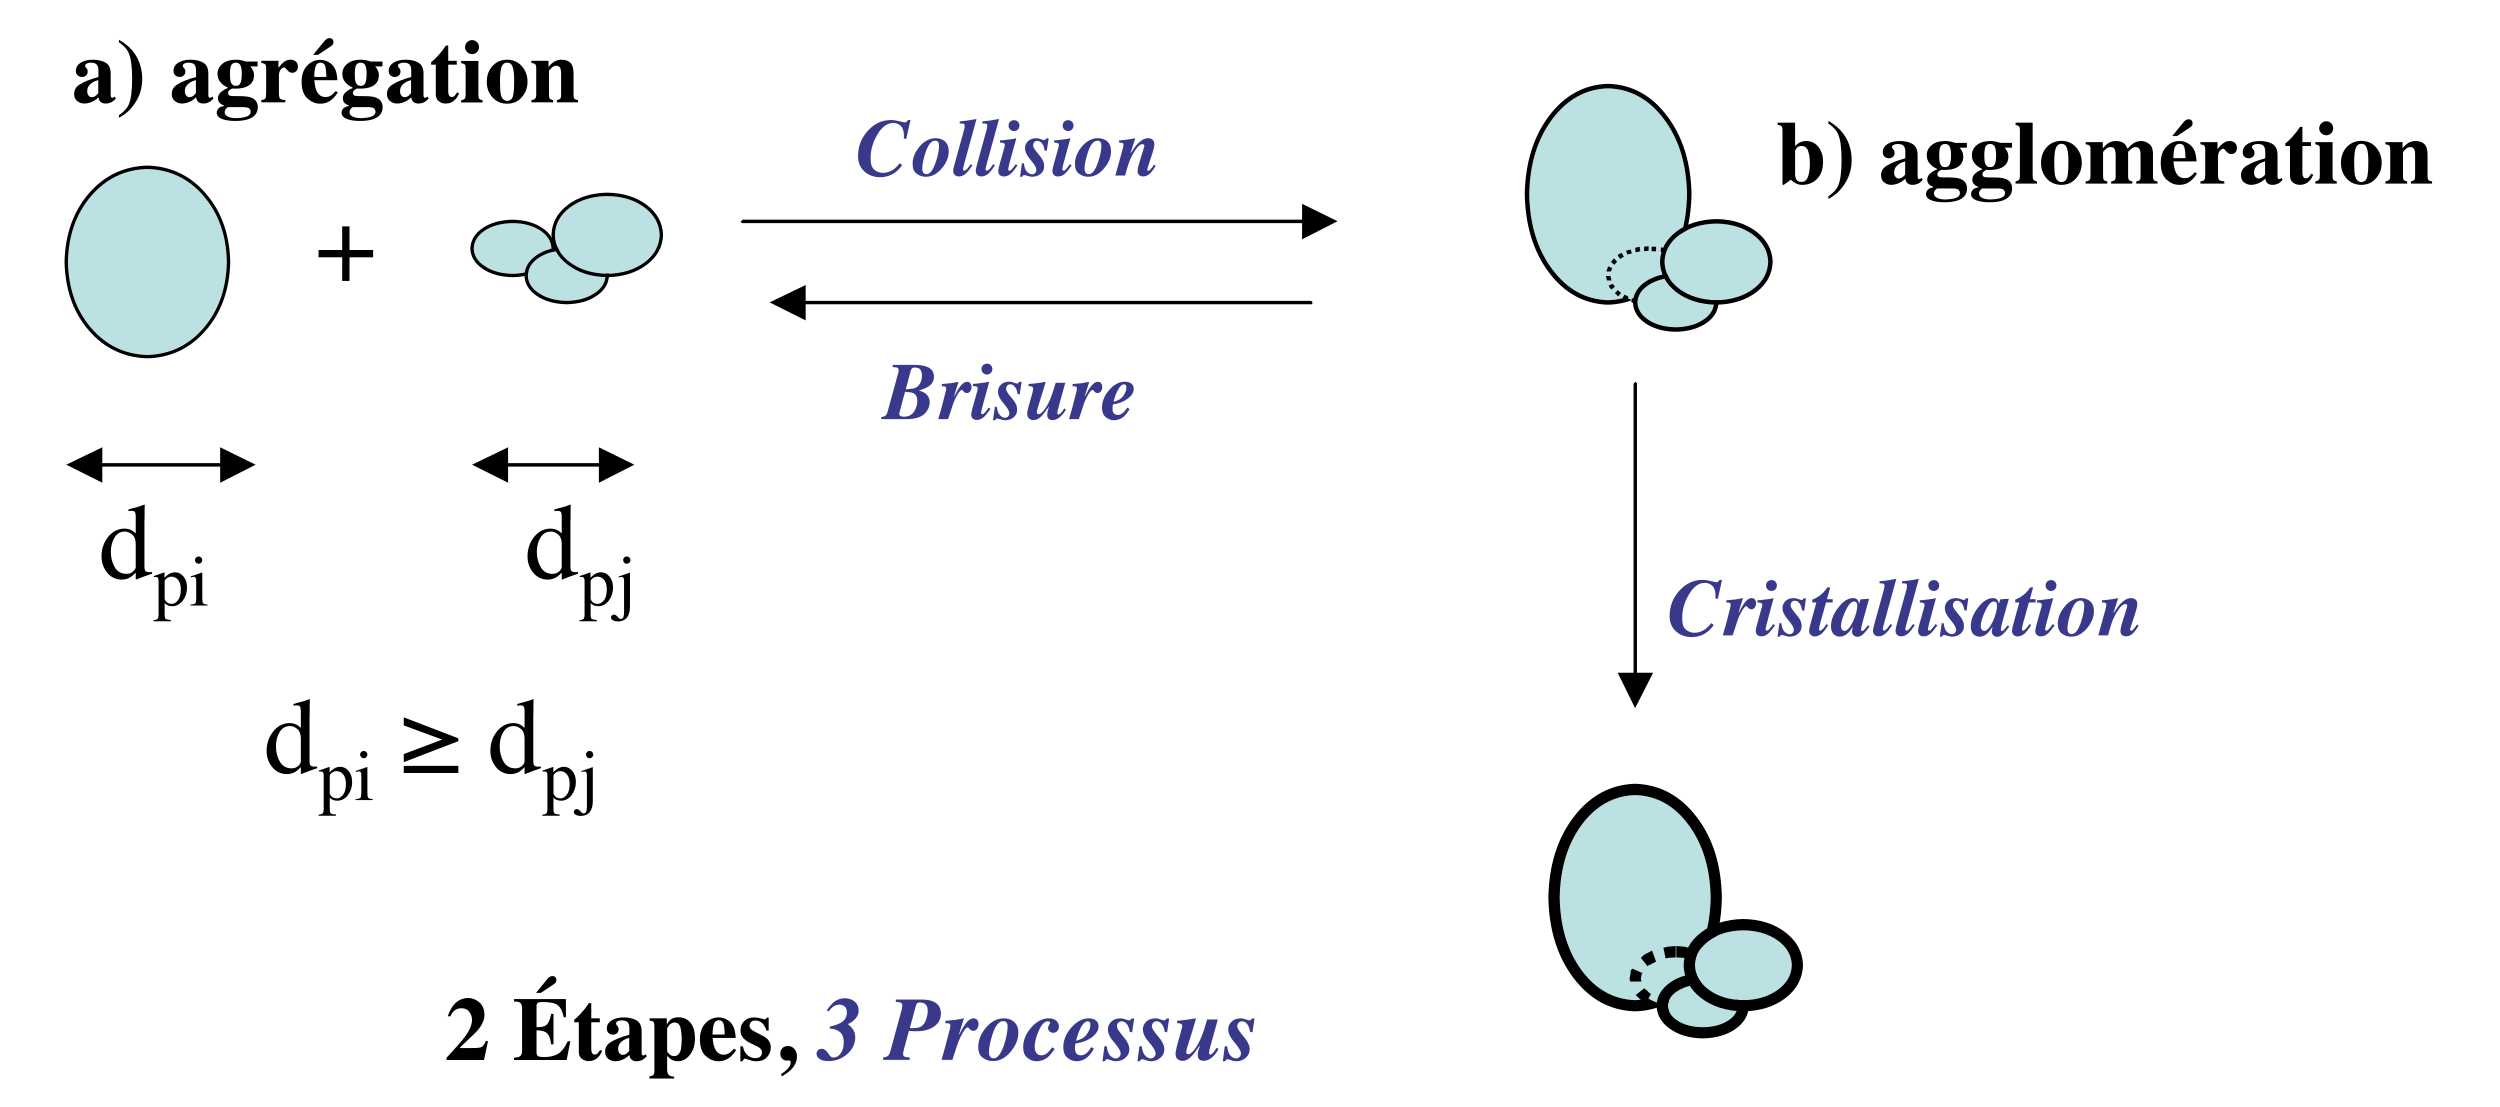<svg xmlns:xlink="http://www.w3.org/1999/xlink" height="356" width="804" xmlns="http://www.w3.org/2000/svg"><g><use height="19.95" transform="translate(143.6 320.95)" width="13.35" xlink:href="#shape0"/><use height="27" transform="translate(165.3 313.9)" width="18.1" xlink:href="#shape1"/><use height="18.65" transform="translate(184.65 322.6)" width="9" xlink:href="#shape2"/><use height="14.1" transform="translate(194.6 327.2)" width="13.4" xlink:href="#shape3"/><use height="19.7" transform="translate(208.85 327.15)" width="14.65" xlink:href="#shape4"/><use height="14.1" transform="translate(225.1 327.2)" width="11.65" xlink:href="#shape5"/><use height="14.1" transform="translate(238.1 327.2)" width="9.8" xlink:href="#shape6"/><use height="9.75" transform="translate(250.95 336.4)" width="5.35" xlink:href="#shape7"/><use height="20.2" transform="translate(262.6 321.05)" width="13.55" xlink:href="#shape8"/><use height="19.4" transform="translate(284 321.45)" width="18.6" xlink:href="#shape9"/><use height="13.35" transform="translate(302.8 327.5)" width="11.9" xlink:href="#shape10"/><use height="13.75" transform="translate(314.6 327.5)" width="12.9" xlink:href="#shape11"/><use height="13.8" transform="translate(329.05 327.5)" width="11.5" xlink:href="#shape12"/><use height="13.8" transform="translate(341.95 327.5)" width="11.35" xlink:href="#shape13"/><use height="13.8" transform="translate(354.55 327.5)" width="10.2" xlink:href="#shape14"/><use height="13.8" transform="translate(365.8 327.5)" width="10.2" xlink:href="#shape15"/><use height="13.7" transform="translate(378.05 327.5)" width="13.85" xlink:href="#shape16"/><use height="13.8" transform="translate(393.25 327.5)" width="10.2" xlink:href="#shape17"/><use height="14.1" transform="translate(23.85 19.2)" width="13.4" xlink:href="#shape18"/><use height="25.05" transform="translate(38.25 12.8)" width="7.5" xlink:href="#shape19"/><use height="14.1" transform="translate(55.25 19.2)" width="13.4" xlink:href="#shape20"/><use height="19.7" transform="translate(69.7 19.2)" width="13.2" xlink:href="#shape21"/><use height="13.7" transform="translate(84.05 19.2)" width="11.75" xlink:href="#shape22"/><use height="21.1" transform="translate(97 12.25)" width="11.65" xlink:href="#shape23"/><use height="19.7" transform="translate(109.85 19.2)" width="13.2" xlink:href="#shape24"/><use height="14.1" transform="translate(124.45 19.2)" width="13.4" xlink:href="#shape25"/><use height="18.65" transform="translate(138.65 14.65)" width="9" xlink:href="#shape26"/><use height="20.05" transform="translate(148.3 12.9)" width="6.9" xlink:href="#shape27"/><use height="14.15" transform="translate(156.55 19.2)" width="13.1" xlink:href="#shape28"/><use height="13.7" transform="translate(170.9 19.2)" width="15" xlink:href="#shape29"/><use height="59.8" transform="translate(21.85 54.3)" width="51.1" xlink:href="#shape30"/><use height="62" transform="translate(20.75 53.25)" width="53.3" xlink:href="#shape31"/><use height="17.55" transform="translate(102.45 72.8)" width="17.55" xlink:href="#shape32"/><use height="16.3" transform="translate(152.35 71.7)" width="25" xlink:href="#shape33"/><use height="18.5" transform="translate(151.25 70.65)" width="27.2" xlink:href="#shape34"/><use height="16.3" transform="translate(169.75 80.4)" width="25" xlink:href="#shape35"/><use height="18.5" transform="translate(168.65 79.35)" width="27.2" xlink:href="#shape36"/><use height="25" transform="translate(178.45 63)" width="33.7" xlink:href="#shape37"/><use height="27.2" transform="translate(177.35 61.95)" width="35.9" xlink:href="#shape38"/><use height="65.95" transform="translate(501.6 255.7)" width="48.55" xlink:href="#shape39"/><use height="73.2" transform="translate(497.95 252.05)" width="55.8" xlink:href="#shape40"/><use height="17.2" transform="translate(526.05 306.25)" width="25.9" xlink:href="#shape41"/><use height="21" transform="translate(524.05 304.25)" width="29.7" xlink:href="#shape42"/><use height="13.75" transform="translate(536.4 316.6)" width="22.45" xlink:href="#shape43"/><use height="21" transform="translate(532.75 312.95)" width="29.7" xlink:href="#shape44"/><use height="22.45" transform="translate(545.1 299.2)" width="31.15" xlink:href="#shape45"/><use height="29.7" transform="translate(541.45 295.55)" width="38.4" xlink:href="#shape46"/><use height="68.15" transform="translate(491.8 28.4)" width="50.75" xlink:href="#shape47"/><use height="71.05" transform="translate(490.35 26.95)" width="53.65" xlink:href="#shape48"/><use height="17.2" transform="translate(517.35 80.05)" width="25.9" xlink:href="#shape49"/><use height="18.85" transform="translate(516.45 79.15)" width="27.55" xlink:href="#shape50"/><use height="15.95" transform="translate(526.6 89.3)" width="24.65" xlink:href="#shape51"/><use height="18.85" transform="translate(525.15 87.85)" width="27.55" xlink:href="#shape52"/><use height="24.65" transform="translate(535.3 71.9)" width="33.35" xlink:href="#shape53"/><use height="27.55" transform="translate(533.85 70.45)" width="36.25" xlink:href="#shape54"/><use height="94.25" transform="translate(525.35 122.85)" width="1.1" xlink:href="#shape55"/><use height="11.4" transform="translate(520.25 216.35)" width="11.4" xlink:href="#shape56"/><use height="20" transform="translate(571.7 39.45)" width="14.6" xlink:href="#shape57"/><use height="25.05" transform="translate(588 38.9)" width="7.5" xlink:href="#shape58"/><use height="14.1" transform="translate(604.95 45.35)" width="13.4" xlink:href="#shape59"/><use height="19.7" transform="translate(619.4 45.35)" width="13.2" xlink:href="#shape60"/><use height="19.7" transform="translate(633.9 45.35)" width="13.2" xlink:href="#shape61"/><use height="19.6" transform="translate(648.2 39.45)" width="6.9" xlink:href="#shape62"/><use height="14.15" transform="translate(656.4 45.3)" width="13.1" xlink:href="#shape63"/><use height="13.7" transform="translate(670.75 45.35)" width="23.1" xlink:href="#shape64"/><use height="21.1" transform="translate(694.9 38.35)" width="11.65" xlink:href="#shape65"/><use height="13.7" transform="translate(707.65 45.35)" width="11.75" xlink:href="#shape66"/><use height="14.1" transform="translate(720.7 45.35)" width="13.4" xlink:href="#shape67"/><use height="18.65" transform="translate(734.95 40.8)" width="9" xlink:href="#shape68"/><use height="20.05" transform="translate(744.6 39)" width="6.9" xlink:href="#shape69"/><use height="14.15" transform="translate(752.85 45.3)" width="13.1" xlink:href="#shape70"/><use height="13.7" transform="translate(767.15 45.35)" width="15" xlink:href="#shape71"/><use height="1.1" transform="translate(238.25 70.65)" width="181.25" xlink:href="#shape72"/><use height="11.4" transform="translate(418.75 65.55)" width="11.4" xlink:href="#shape73"/><use height="1.1" transform="translate(258.2 96.75)" width="163.85" xlink:href="#shape74"/><use height="11.4" transform="translate(247.5 91.65)" width="11.6" xlink:href="#shape75"/><use height="18.4" transform="translate(275.95 38.6)" width="16.85" xlink:href="#shape76"/><use height="12.4" transform="translate(293.5 44.45)" width="11.6" xlink:href="#shape77"/><use height="18.5" transform="translate(306.55 38.25)" width="7.5" xlink:href="#shape78"/><use height="18.5" transform="translate(313.8 38.25)" width="7.5" xlink:href="#shape79"/><use height="18.1" transform="translate(321.05 38.65)" width="6.8" xlink:href="#shape80"/><use height="12.4" transform="translate(328.05 44.45)" width="9.2" xlink:href="#shape81"/><use height="18.1" transform="translate(338.45 38.65)" width="6.8" xlink:href="#shape82"/><use height="12.4" transform="translate(345.7 44.45)" width="11.6" xlink:href="#shape83"/><use height="12.3" transform="translate(358.7 44.45)" width="13" xlink:href="#shape84"/><use height="17.45" transform="translate(283.4 117.35)" width="16.95" xlink:href="#shape85"/><use height="12" transform="translate(301.75 122.8)" width="10.7" xlink:href="#shape86"/><use height="18.1" transform="translate(312.35 116.95)" width="6.8" xlink:href="#shape87"/><use height="12.4" transform="translate(319.35 122.75)" width="9.2" xlink:href="#shape88"/><use height="12.3" transform="translate(330.35 122.8)" width="12.45" xlink:href="#shape89"/><use height="12" transform="translate(343.8 122.8)" width="10.7" xlink:href="#shape90"/><use height="12.4" transform="translate(354.4 122.75)" width="10.2" xlink:href="#shape91"/><use height="18.4" transform="translate(536.95 186.5)" width="16.85" xlink:href="#shape92"/><use height="12" transform="translate(554.05 192.35)" width="10.7" xlink:href="#shape93"/><use height="18.1" transform="translate(564.65 186.55)" width="6.8" xlink:href="#shape94"/><use height="12.4" transform="translate(571.65 192.35)" width="9.15" xlink:href="#shape95"/><use height="15.8" transform="translate(581.8 188.9)" width="7.6" xlink:href="#shape96"/><use height="12.45" transform="translate(588.85 192.35)" width="12.4" xlink:href="#shape97"/><use height="18.5" transform="translate(602.35 186.15)" width="7.5" xlink:href="#shape98"/><use height="18.5" transform="translate(609.6 186.15)" width="7.5" xlink:href="#shape99"/><use height="18.1" transform="translate(616.85 186.55)" width="6.8" xlink:href="#shape100"/><use height="12.4" transform="translate(623.85 192.35)" width="9.15" xlink:href="#shape101"/><use height="12.45" transform="translate(633.8 192.35)" width="12.4" xlink:href="#shape102"/><use height="15.8" transform="translate(647.05 188.9)" width="7.6" xlink:href="#shape103"/><use height="18.1" transform="translate(654.55 186.55)" width="6.8" xlink:href="#shape104"/><use height="12.4" transform="translate(661.8 192.35)" width="11.6" xlink:href="#shape105"/><use height="12.3" transform="translate(674.8 192.35)" width="13" xlink:href="#shape106"/><use height="1.1" transform="translate(32 148.95)" width="39.5" xlink:href="#shape107"/><use height="11.4" transform="translate(21.3 143.85)" width="11.6" xlink:href="#shape108"/><use height="11.4" transform="translate(70.8 143.85)" width="11.4" xlink:href="#shape109"/><use height="1.1" transform="translate(162.5 148.95)" width="30.8" xlink:href="#shape110"/><use height="11.4" transform="translate(151.8 143.85)" width="11.6" xlink:href="#shape111"/><use height="11.4" transform="translate(192.6 143.85)" width="11.4" xlink:href="#shape112"/><use height="24.1" transform="translate(32.65 162.3)" width="16.25" xlink:href="#shape113"/><use height="15.75" transform="translate(49.35 184.05)" width="10.8" xlink:href="#shape114"/><use height="15.8" transform="translate(61.25 178.95)" width="5.5" xlink:href="#shape115"/><use height="24.1" transform="translate(169.65 162.3)" width="16.25" xlink:href="#shape116"/><use height="15.75" transform="translate(186.35 184.05)" width="10.8" xlink:href="#shape117"/><use height="20.9" transform="translate(196.5 178.95)" width="6.25" xlink:href="#shape118"/><use height="24.1" transform="translate(85.75 224.85)" width="16.25" xlink:href="#shape119"/><use height="15.75" transform="translate(102.45 246.6)" width="10.8" xlink:href="#shape120"/><use height="15.8" transform="translate(114.35 241.5)" width="5.5" xlink:href="#shape121"/><use height="17.9" transform="translate(129.85 230.7)" width="17.55" xlink:href="#shape122"/><use height="24.1" transform="translate(157.7 224.85)" width="16.25" xlink:href="#shape123"/><use height="15.75" transform="translate(174.4 246.6)" width="10.8" xlink:href="#shape124"/><use height="20.9" transform="translate(184.55 241.5)" width="6.25" xlink:href="#shape125"/><use height="355.95" width="803.15" xlink:href="#shape126"/></g><defs><path d="M0.0 19.25 Q4.65 14.25 6.05 12.3 8.2 9.3 8.2 7.0 8.2 5.65 7.35 4.5 6.55 3.3 4.8 3.3 3.25 3.3 2.2 4.35 1.65 4.95 1.2 5.9 L0.4 5.9 Q1.4 2.9 3.05 1.45 4.8 0.0 6.9 0.0 8.9 0.0 10.55 1.4 12.2 2.8 12.2 5.5 12.2 6.9 11.4 8.4 10.65 9.9 8.8 11.65 L4.4 15.85 4.4 16.1 8.5 16.1 Q10.7 16.1 11.35 15.75 12.0 15.35 12.65 13.85 L13.35 13.85 12.05 19.95 0.0 19.95 0.0 19.25" fill="#000" fill-rule="evenodd" stroke="none" id="shape0"/><path d="M0.0 27.0 L0.0 26.25 Q1.25 26.2 1.75 25.9 2.6 25.45 2.6 24.2 L2.6 10.15 Q2.55 8.9 1.75 8.45 1.25 8.2 0.0 8.15 L0.0 7.4 16.7 7.4 16.7 13.25 16.0 13.25 Q15.45 10.45 14.1 9.4 12.8 8.35 9.3 8.35 7.95 8.35 7.6 8.65 7.25 8.9 7.25 9.75 L7.25 16.45 Q9.75 16.5 10.6 15.55 11.5 14.65 11.95 12.15 L12.7 12.15 12.7 21.95 11.95 21.95 Q11.65 19.5 10.7 18.45 9.7 17.45 7.25 17.45 L7.25 24.5 Q7.25 25.4 7.7 25.75 8.2 26.05 9.65 26.05 12.45 26.05 14.2 25.0 15.95 23.9 17.3 20.95 L18.1 20.95 16.95 27.0 0.0 27.0 M13.35 2.15 Q13.1 2.45 12.55 2.8 L8.65 5.4 7.1 5.4 10.85 0.8 Q11.1 0.55 11.35 0.35 11.8 0.0 12.35 0.0 12.95 0.0 13.3 0.35 13.65 0.75 13.65 1.25 13.65 1.85 13.35 2.15" fill="#000" fill-rule="evenodd" stroke="none" id="shape1"/><path d="M0.0 6.15 L0.0 5.35 Q0.4 5.0 0.95 4.55 1.7 3.85 2.35 3.1 3.7 1.65 4.75 0.0 L5.5 0.0 5.5 4.9 8.25 4.9 8.25 6.15 5.5 6.15 5.5 14.9 Q5.5 15.5 5.7 15.9 5.95 16.55 6.6 16.55 7.2 16.55 7.55 16.15 7.95 15.75 8.35 15.05 L9.0 15.4 Q8.5 16.55 7.8 17.3 6.55 18.65 4.75 18.65 3.75 18.65 3.0 18.25 1.5 17.5 1.5 15.6 L1.5 6.15 0.0 6.15" fill="#000" fill-rule="evenodd" stroke="none" id="shape2"/><path d="M1.9 7.9 Q3.75 6.7 7.8 5.55 L7.8 3.45 Q7.8 2.15 7.25 1.55 6.7 0.95 5.3 0.95 4.55 0.95 4.05 1.2 3.5 1.5 3.55 1.95 3.5 2.15 3.6 2.25 3.65 2.35 3.75 2.5 L3.9 2.7 Q4.15 2.9 4.25 3.2 4.35 3.5 4.35 3.8 4.35 4.65 3.8 5.1 3.25 5.55 2.55 5.55 1.7 5.55 1.15 5.05 0.55 4.55 0.55 3.6 0.55 1.95 2.1 0.95 3.7 0.0 6.0 0.0 8.45 0.0 10.1 0.95 11.75 1.9 11.75 4.5 L11.75 11.5 Q11.75 11.85 11.9 12.05 12.05 12.25 12.25 12.25 12.45 12.25 12.55 12.2 12.7 12.15 13.0 11.85 L13.4 12.45 Q12.6 13.45 11.55 13.85 10.9 14.1 10.15 14.1 8.9 14.1 8.3 13.35 7.95 12.95 7.8 12.1 6.6 13.3 5.05 13.8 4.15 14.1 3.25 14.1 2.05 14.1 1.05 13.35 0.0 12.6 0.0 11.0 0.0 9.0 1.9 7.9 M6.95 11.6 Q7.25 11.35 7.75 10.8 L7.75 6.55 Q6.6 6.85 5.7 7.45 4.2 8.5 4.2 10.1 4.2 11.05 4.65 11.55 5.1 12.05 5.6 12.05 6.35 12.05 6.95 11.6" fill="#000" fill-rule="evenodd" stroke="none" id="shape3"/><path d="M0.0 19.0 Q0.95 18.9 1.25 18.55 1.6 18.25 1.6 17.3 L1.6 2.75 Q1.6 1.85 1.3 1.5 1.0 1.2 0.05 1.05 L0.05 0.35 5.6 0.35 5.6 2.3 Q6.2 1.3 6.75 0.8 7.8 0.0 9.35 0.0 11.65 0.0 13.15 1.7 14.65 3.45 14.65 6.85 14.65 10.0 13.05 12.05 11.45 14.15 9.1 14.15 7.9 14.15 6.85 13.45 6.3 13.05 5.7 12.4 L5.7 14.85 Q5.7 16.8 5.7 17.05 5.8 18.2 6.3 18.6 6.8 19.05 7.95 19.1 L7.95 19.7 0.0 19.7 0.0 19.0 M10.1 10.45 Q10.35 9.3 10.4 7.15 10.35 4.65 9.95 3.15 9.45 1.7 8.1 1.7 7.15 1.7 6.4 2.5 5.7 3.35 5.7 3.7 L5.7 10.75 Q5.65 11.15 6.4 11.85 7.05 12.5 7.95 12.5 9.55 12.5 10.1 10.45" fill="#000" fill-rule="evenodd" stroke="none" id="shape4"/><path d="M1.8 1.85 Q3.55 0.0 6.05 0.0 7.5 0.0 8.75 0.75 10.05 1.5 10.7 2.85 11.2 3.85 11.4 5.45 11.5 6.2 11.5 6.6 L4.1 6.6 Q4.2 8.3 4.65 9.6 5.55 12.0 7.65 12.0 8.7 12.0 9.6 11.35 10.15 11.0 10.95 10.05 L11.65 10.5 Q10.3 12.7 8.5 13.55 7.4 14.1 5.9 14.1 3.75 14.1 1.85 12.4 0.0 10.75 0.0 7.05 0.0 3.7 1.8 1.85 M7.95 5.5 Q7.9 2.95 7.55 1.95 7.15 0.9 6.05 0.9 4.95 0.9 4.5 2.1 4.1 3.25 4.05 5.5 L7.95 5.5" fill="#000" fill-rule="evenodd" stroke="none" id="shape5"/><path d="M0.0 9.3 L0.8 9.3 Q1.25 11.4 2.4 12.25 3.55 13.1 4.75 13.1 5.9 13.1 6.4 12.6 6.95 12.1 6.95 11.25 6.95 10.5 6.35 9.95 6.05 9.65 5.35 9.3 L3.2 8.25 Q1.5 7.4 0.8 6.45 0.0 5.45 0.05 4.15 0.0 2.45 1.2 1.2 2.4 0.0 4.5 0.0 5.4 0.0 6.45 0.3 7.45 0.6 7.75 0.6 8.1 0.6 8.25 0.45 8.4 0.3 8.5 0.05 L9.1 0.05 9.1 4.25 8.4 4.25 Q7.95 2.75 7.05 1.85 6.1 1.0 4.85 1.0 3.9 0.95 3.4 1.5 2.95 2.05 2.95 2.7 2.95 3.2 3.35 3.7 3.8 4.2 4.95 4.75 L6.5 5.55 Q8.0 6.25 8.65 6.9 9.8 8.05 9.8 9.7 9.8 11.3 8.65 12.7 7.45 14.1 5.15 14.1 4.55 14.1 3.95 14.0 3.35 13.85 2.5 13.55 L2.0 13.4 Q1.75 13.3 1.7 13.3 1.6 13.25 1.5 13.25 1.3 13.25 1.1 13.45 0.9 13.65 0.7 14.1 L0.0 14.1 0.0 9.3" fill="#000" fill-rule="evenodd" stroke="none" id="shape6"/><path d="M0.2 9.1 Q1.5 8.2 2.2 7.5 3.35 6.35 3.35 5.3 3.35 5.0 3.2 4.8 3.05 4.65 2.8 4.65 2.65 4.6 2.4 4.65 2.2 4.7 2.1 4.7 1.25 4.7 0.65 4.1 0.0 3.5 0.0 2.45 0.0 1.35 0.65 0.7 1.3 0.0 2.4 0.0 3.7 0.0 4.5 0.9 5.35 1.85 5.35 3.35 5.35 5.7 3.45 7.6 2.45 8.6 0.55 9.75 L0.2 9.1" fill="#000" fill-rule="evenodd" stroke="none" id="shape7"/><path d="M0.45 16.7 Q0.9 16.25 1.65 16.25 2.25 16.25 2.7 16.55 3.15 16.85 3.7 17.65 L4.1 18.2 Q4.5 18.75 4.75 18.9 5.05 19.05 5.5 19.05 6.85 19.05 7.8 17.65 8.75 16.3 8.75 14.25 8.75 11.65 7.3 10.7 5.85 9.7 4.2 9.75 L4.3 9.1 Q6.65 8.55 7.75 7.9 9.75 6.75 9.75 4.6 9.8 3.45 9.15 2.75 8.5 2.05 7.35 2.05 6.35 2.05 5.5 2.6 4.7 3.1 3.9 4.25 L3.3 3.85 Q4.25 2.45 5.15 1.6 6.75 0.0 9.25 0.0 10.95 0.0 12.25 1.05 13.55 2.1 13.55 3.95 13.55 5.25 12.65 6.4 11.75 7.5 10.4 8.15 L10.05 8.3 Q11.1 9.05 11.75 10.05 12.45 11.1 12.45 12.6 12.45 15.6 9.85 17.95 7.3 20.2 3.75 20.2 1.6 20.2 0.6 19.2 0.0 18.6 0.0 17.85 0.0 17.15 0.45 16.7" fill="#39398c" fill-rule="evenodd" stroke="none" id="shape8"/><path d="M0.0 18.65 Q1.05 18.5 1.55 18.15 2.0 17.75 2.35 16.6 L5.9 3.55 Q6.05 3.15 6.1 2.7 6.2 2.25 6.2 2.0 6.2 1.2 5.65 1.0 5.25 0.8 4.1 0.75 L4.1 0.0 12.4 0.0 Q14.55 0.0 15.95 0.55 18.6 1.65 18.6 4.5 18.6 7.1 16.45 8.65 14.25 10.2 10.85 10.2 10.3 10.2 10.0 10.2 9.7 10.2 8.3 10.1 L6.75 15.85 6.5 16.85 Q6.45 17.0 6.45 17.15 6.45 17.3 6.45 17.4 6.4 18.15 6.85 18.35 7.2 18.55 8.55 18.65 L8.55 19.4 0.0 19.4 0.0 18.65 M8.6 9.15 Q8.9 9.15 9.1 9.2 9.35 9.2 9.6 9.2 11.05 9.2 11.85 8.85 12.65 8.5 13.25 7.7 13.75 6.9 14.05 5.7 14.4 4.5 14.35 3.7 14.4 2.5 13.8 1.7 13.2 0.95 11.85 0.95 11.2 0.95 10.95 1.2 10.7 1.5 10.5 2.2 L8.6 9.15" fill="#39398c" fill-rule="evenodd" stroke="none" id="shape9"/><path d="M0.0 13.35 Q1.2 9.2 1.95 6.2 2.85 3.0 2.85 2.4 2.85 1.85 2.5 1.7 2.1 1.55 1.25 1.55 L1.25 0.8 Q3.1 0.65 4.4 0.5 5.2 0.35 7.2 0.0 L5.6 5.15 5.7 5.15 Q6.95 2.75 7.7 1.75 9.0 0.0 10.25 0.0 11.1 0.0 11.5 0.55 11.9 1.15 11.9 1.85 11.9 2.65 11.45 3.35 11.0 4.0 10.2 4.0 9.85 4.0 9.55 3.85 9.25 3.7 9.05 3.45 L8.75 3.1 Q8.7 3.0 8.6 2.95 8.55 2.9 8.4 2.9 7.85 2.9 6.95 4.4 6.1 5.9 5.45 7.45 5.05 8.5 4.4 10.5 3.8 12.5 3.5 13.35 L0.0 13.35" fill="#39398c" fill-rule="evenodd" stroke="none" id="shape10"/><path d="M10.85 0.65 Q12.9 1.85 12.9 4.6 12.9 7.7 10.55 10.6 8.0 13.75 4.7 13.75 3.0 13.75 1.5 12.7 0.0 11.65 0.0 9.2 0.0 6.05 2.35 3.15 4.9 0.0 8.25 0.0 9.7 0.0 10.85 0.65 M3.65 12.05 Q4.0 12.85 4.95 12.85 6.8 12.85 8.25 8.7 9.4 5.2 9.45 2.65 9.45 1.95 9.25 1.6 8.95 0.85 8.05 0.9 5.95 0.85 4.55 5.3 3.45 8.65 3.45 10.9 3.45 11.6 3.65 12.05" fill="#39398c" fill-rule="evenodd" stroke="none" id="shape11"/><path d="M2.55 3.0 Q5.15 0.0 8.25 0.0 9.85 0.0 10.7 0.8 11.5 1.6 11.5 2.6 11.5 3.55 10.95 4.1 10.4 4.65 9.65 4.65 9.1 4.65 8.55 4.25 8.0 3.85 8.0 3.1 8.0 2.75 8.1 2.6 8.15 2.45 8.35 2.1 L8.5 1.85 Q8.6 1.7 8.6 1.65 8.65 1.55 8.65 1.45 8.65 1.2 8.4 1.05 8.2 0.95 7.9 0.95 6.35 0.95 4.95 4.15 3.7 7.05 3.7 9.15 3.7 10.1 4.05 10.8 4.6 11.9 5.85 11.9 6.8 11.9 7.65 11.2 8.5 10.55 9.35 9.3 L10.15 9.85 Q8.75 11.8 7.85 12.55 6.3 13.8 4.25 13.8 2.7 13.8 1.35 12.7 0.0 11.6 0.0 9.3 0.0 5.95 2.55 3.0" fill="#39398c" fill-rule="evenodd" stroke="none" id="shape12"/><path d="M2.5 3.05 Q5.15 0.0 8.25 0.0 9.6 0.0 10.45 0.65 11.35 1.35 11.35 2.55 11.35 4.4 9.3 6.0 7.2 7.65 3.9 8.1 3.85 8.55 3.8 8.95 3.75 9.3 3.75 9.55 3.75 10.45 4.0 10.95 4.45 11.9 5.75 11.9 6.8 11.9 7.85 10.85 8.4 10.25 9.0 9.25 L9.85 9.75 Q8.8 11.6 7.8 12.45 6.3 13.8 4.25 13.8 2.7 13.8 1.35 12.7 0.0 11.55 0.0 9.3 0.0 6.0 2.5 3.05 M8.55 1.3 Q8.35 0.95 7.85 0.95 6.85 0.95 5.85 2.6 4.9 4.2 4.1 7.2 6.65 6.6 7.65 5.0 8.75 3.4 8.7 2.15 8.75 1.65 8.55 1.3" fill="#39398c" fill-rule="evenodd" stroke="none" id="shape13"/><path d="M0.65 8.95 L1.4 9.0 Q1.65 11.15 2.5 12.0 3.4 12.9 4.25 12.9 4.95 12.9 5.4 12.4 5.85 11.95 5.85 11.3 5.85 10.75 5.45 10.05 5.05 9.35 4.55 8.7 L3.45 7.35 Q2.75 6.6 2.25 5.55 1.75 4.55 1.75 3.55 1.75 2.1 2.85 1.05 3.95 0.0 5.8 0.0 6.6 0.0 7.4 0.35 8.3 0.65 8.55 0.65 8.9 0.65 9.05 0.5 9.2 0.35 9.35 0.05 L10.2 0.05 9.55 4.45 8.8 4.4 Q8.5 2.55 7.75 1.75 7.05 0.95 6.25 0.95 5.4 0.95 5.05 1.45 4.65 1.9 4.65 2.5 4.65 3.0 4.95 3.5 5.2 3.95 6.0 5.0 L7.45 6.8 Q7.9 7.4 8.25 8.25 8.65 9.05 8.65 9.9 8.65 11.65 7.35 12.7 6.1 13.8 4.3 13.8 3.55 13.8 2.65 13.45 1.8 13.15 1.6 13.15 1.25 13.15 1.05 13.35 0.9 13.55 0.75 13.8 L0.0 13.8 0.65 8.95" fill="#39398c" fill-rule="evenodd" stroke="none" id="shape14"/><path d="M0.65 8.95 L1.4 9.0 Q1.65 11.15 2.5 12.0 3.4 12.9 4.25 12.9 4.95 12.9 5.4 12.4 5.85 11.95 5.85 11.3 5.85 10.75 5.45 10.05 5.05 9.35 4.55 8.7 L3.45 7.35 Q2.75 6.6 2.25 5.55 1.75 4.55 1.75 3.55 1.75 2.1 2.85 1.05 3.95 0.0 5.8 0.0 6.6 0.0 7.4 0.35 8.3 0.65 8.55 0.65 8.9 0.65 9.05 0.5 9.2 0.35 9.35 0.05 L10.2 0.05 9.55 4.45 8.8 4.4 Q8.5 2.55 7.75 1.75 7.05 0.95 6.25 0.95 5.4 0.95 5.05 1.45 4.65 1.9 4.65 2.5 4.65 3.0 4.95 3.5 5.2 3.95 6.0 5.0 L7.45 6.8 Q7.9 7.4 8.25 8.25 8.65 9.05 8.65 9.9 8.65 11.65 7.35 12.7 6.1 13.8 4.3 13.8 3.55 13.8 2.65 13.45 1.8 13.15 1.6 13.15 1.25 13.15 1.05 13.35 0.9 13.55 0.75 13.8 L0.0 13.8 0.65 8.95" fill="#39398c" fill-rule="evenodd" stroke="none" id="shape15"/><path d="M0.15 10.35 Q0.25 9.7 0.4 9.15 L1.9 3.65 Q2.05 3.3 2.1 3.0 2.15 2.75 2.15 2.5 2.15 1.9 1.75 1.75 1.4 1.55 0.5 1.55 L0.5 0.8 Q3.5 0.5 5.0 0.25 6.45 0.0 6.6 0.0 L5.3 4.45 3.9 8.9 Q3.8 9.2 3.65 9.7 3.45 10.5 3.45 10.85 3.45 11.2 3.65 11.35 3.8 11.55 4.15 11.55 4.8 11.55 5.95 10.2 7.05 8.85 8.05 6.6 8.7 5.1 9.2 3.6 9.5 2.6 10.15 0.35 L13.6 0.35 12.5 4.35 Q12.4 4.6 11.9 6.5 11.35 8.45 11.25 8.8 11.05 9.55 10.9 10.2 10.75 10.85 10.75 11.1 10.75 11.35 10.9 11.5 11.0 11.65 11.2 11.65 11.65 11.65 12.45 10.65 12.85 10.1 13.2 9.5 L13.85 9.85 Q13.0 11.45 11.75 12.55 10.45 13.65 9.1 13.65 7.95 13.65 7.45 13.0 7.15 12.6 7.15 11.85 7.15 11.15 7.25 10.65 7.4 10.2 7.8 8.9 L7.7 8.85 Q5.95 11.4 5.1 12.25 3.7 13.7 2.2 13.7 1.5 13.65 0.9 13.3 0.0 12.75 0.0 11.35 0.0 10.95 0.15 10.35" fill="#39398c" fill-rule="evenodd" stroke="none" id="shape16"/><path d="M0.65 8.95 L1.4 9.0 Q1.65 11.15 2.5 12.0 3.4 12.9 4.25 12.9 4.95 12.9 5.4 12.4 5.85 11.95 5.85 11.3 5.85 10.75 5.45 10.05 5.05 9.35 4.55 8.7 L3.45 7.35 Q2.75 6.6 2.25 5.55 1.75 4.55 1.75 3.55 1.75 2.1 2.85 1.05 3.95 0.0 5.8 0.0 6.6 0.0 7.4 0.35 8.3 0.65 8.55 0.65 8.9 0.65 9.05 0.5 9.2 0.35 9.35 0.05 L10.2 0.05 9.55 4.45 8.8 4.4 Q8.5 2.55 7.75 1.75 7.05 0.95 6.25 0.95 5.4 0.95 5.05 1.45 4.65 1.9 4.65 2.5 4.65 3.0 4.95 3.5 5.2 3.95 6.0 5.0 L7.45 6.8 Q7.9 7.4 8.25 8.25 8.65 9.05 8.65 9.9 8.65 11.65 7.35 12.7 6.1 13.8 4.3 13.8 3.55 13.8 2.65 13.45 1.8 13.15 1.6 13.15 1.25 13.15 1.05 13.35 0.9 13.55 0.75 13.8 L0.0 13.8 0.65 8.95" fill="#39398c" fill-rule="evenodd" stroke="none" id="shape17"/><path d="M1.9 7.9 Q3.75 6.7 7.8 5.55 L7.8 3.45 Q7.8 2.15 7.25 1.55 6.7 0.95 5.3 0.95 4.55 0.95 4.05 1.25 3.5 1.5 3.55 1.95 3.5 2.15 3.6 2.25 3.65 2.35 3.75 2.5 L3.9 2.7 Q4.15 2.9 4.25 3.2 4.35 3.5 4.35 3.8 4.35 4.65 3.8 5.1 3.25 5.55 2.55 5.55 1.7 5.55 1.15 5.05 0.55 4.55 0.55 3.6 0.55 1.95 2.1 0.95 3.7 0.0 6.0 0.0 8.45 0.0 10.1 0.95 11.75 1.9 11.75 4.5 L11.75 11.5 Q11.75 11.85 11.9 12.05 12.05 12.25 12.25 12.25 12.45 12.25 12.55 12.2 12.7 12.15 13.0 11.85 L13.4 12.45 Q12.6 13.45 11.55 13.85 10.9 14.1 10.15 14.1 8.9 14.1 8.3 13.35 7.95 12.95 7.8 12.1 6.6 13.3 5.05 13.8 4.15 14.1 3.25 14.1 2.05 14.1 1.05 13.35 0.0 12.6 0.0 11.0 0.0 9.0 1.9 7.9 M6.95 11.6 Q7.25 11.35 7.75 10.8 L7.75 6.55 Q6.6 6.85 5.7 7.45 4.2 8.5 4.2 10.1 4.2 11.05 4.65 11.55 5.1 12.05 5.6 12.05 6.35 12.05 6.95 11.6" fill="#000" fill-rule="evenodd" stroke="none" id="shape18"/><path d="M6.4 18.1 Q5.4 20.4 3.55 22.45 2.65 23.4 1.4 24.25 0.15 25.05 0.0 25.05 L0.0 24.25 Q2.35 22.6 3.1 20.95 4.25 18.4 4.25 12.5 4.25 6.6 3.05 4.05 2.35 2.45 0.0 0.8 L0.0 0.0 Q3.8 2.1 5.75 5.55 7.5 8.75 7.5 12.8 7.4 15.85 6.4 18.1" fill="#000" fill-rule="evenodd" stroke="none" id="shape19"/><path d="M1.9 7.9 Q3.75 6.7 7.8 5.55 L7.8 3.45 Q7.8 2.15 7.25 1.55 6.7 0.95 5.3 0.95 4.55 0.95 4.05 1.25 3.5 1.5 3.55 1.95 3.5 2.15 3.6 2.25 3.65 2.35 3.75 2.5 L3.9 2.7 Q4.15 2.9 4.25 3.2 4.35 3.5 4.35 3.8 4.35 4.65 3.8 5.1 3.25 5.55 2.55 5.55 1.7 5.55 1.15 5.05 0.55 4.55 0.55 3.6 0.55 1.95 2.1 0.95 3.7 0.0 6.0 0.0 8.45 0.0 10.1 0.95 11.75 1.9 11.75 4.5 L11.75 11.5 Q11.75 11.85 11.9 12.05 12.05 12.25 12.25 12.25 12.45 12.25 12.55 12.2 12.7 12.15 13.0 11.85 L13.4 12.45 Q12.6 13.45 11.55 13.85 10.9 14.1 10.15 14.1 8.9 14.1 8.3 13.35 7.95 12.95 7.8 12.1 6.6 13.3 5.05 13.8 4.15 14.1 3.25 14.1 2.05 14.1 1.05 13.35 0.0 12.6 0.0 11.0 0.0 9.0 1.9 7.9 M6.95 11.6 Q7.25 11.35 7.75 10.8 L7.75 6.55 Q6.6 6.85 5.7 7.45 4.2 8.5 4.2 10.1 4.2 11.05 4.65 11.55 5.1 12.05 5.6 12.05 6.35 12.05 6.95 11.6" fill="#000" fill-rule="evenodd" stroke="none" id="shape20"/><path d="M0.5 15.75 Q1.05 15.1 2.3 14.9 L2.3 14.7 Q1.45 14.4 1.1 14.05 0.4 13.45 0.4 12.4 0.4 11.2 1.45 10.35 2.55 9.45 3.55 9.15 L3.55 8.95 Q2.1 8.35 1.2 7.25 0.25 6.15 0.25 4.55 0.25 2.6 1.85 1.3 3.45 0.0 6.15 0.0 7.15 0.0 8.0 0.2 8.85 0.4 9.35 0.6 L13.15 0.6 13.15 2.15 10.8 2.15 Q11.35 2.7 11.65 3.45 12.0 4.15 12.0 5.05 11.95 7.75 9.4 8.75 8.05 9.3 6.0 9.3 5.55 9.3 5.45 9.3 5.3 9.25 5.05 9.25 4.6 9.35 4.15 9.75 3.65 10.1 3.65 10.7 3.65 11.1 3.9 11.35 4.15 11.6 4.55 11.65 4.75 11.7 5.45 11.7 6.15 11.75 6.55 11.7 L8.4 11.75 Q10.05 11.8 11.1 12.2 13.2 13.05 13.2 15.25 13.2 18.1 10.1 19.15 8.45 19.7 5.95 19.7 3.9 19.7 2.45 19.3 0.0 18.65 0.0 17.05 0.0 16.4 0.5 15.75 M3.5 18.25 Q4.45 18.8 6.25 18.8 7.9 18.75 8.95 18.5 10.9 18.05 10.9 16.75 10.9 16.0 10.35 15.6 9.8 15.25 8.3 15.25 L3.55 15.25 Q3.1 15.6 2.9 15.85 2.55 16.35 2.55 16.85 2.55 17.75 3.5 18.25 M4.5 7.15 Q4.95 8.45 6.15 8.4 7.25 8.45 7.65 7.45 8.05 6.5 8.05 4.65 8.05 2.7 7.65 1.85 7.2 0.95 6.15 0.95 5.0 0.95 4.6 1.9 4.25 2.85 4.25 4.65 4.25 6.35 4.5 7.15" fill="#000" fill-rule="evenodd" stroke="none" id="shape21"/><path d="M0.0 13.0 Q0.85 12.9 1.15 12.6 1.5 12.3 1.5 11.45 L1.55 10.6 1.55 2.7 Q1.55 1.8 1.25 1.5 0.9 1.15 0.0 1.05 L0.0 0.35 5.5 0.35 5.5 2.6 Q6.4 1.4 7.3 0.7 8.25 0.0 9.4 0.0 10.35 0.0 11.05 0.55 11.75 1.15 11.75 2.25 11.75 3.1 11.25 3.65 10.75 4.2 9.95 4.2 9.0 4.2 8.35 3.35 7.65 2.5 7.4 2.5 6.8 2.45 6.2 3.2 5.65 3.9 5.65 5.25 L5.65 10.75 Q5.65 12.15 6.05 12.55 6.45 12.9 7.7 13.0 L7.7 13.7 0.0 13.7 0.0 13.0" fill="#000" fill-rule="evenodd" stroke="none" id="shape22"/><path d="M1.8 8.85 Q3.55 7.0 6.05 7.0 7.5 7.0 8.75 7.75 10.05 8.5 10.7 9.8 11.2 10.8 11.4 12.4 11.5 13.15 11.5 13.55 L4.1 13.55 Q4.2 15.3 4.65 16.6 5.55 18.95 7.65 18.95 8.7 19.0 9.6 18.35 10.15 17.95 10.95 17.05 L11.65 17.45 Q10.3 19.65 8.5 20.55 7.4 21.1 5.9 21.1 3.75 21.1 1.85 19.4 0.0 17.7 0.0 14.0 0.0 10.7 1.8 8.85 M9.95 2.15 Q9.7 2.45 9.15 2.8 L5.25 5.4 3.7 5.4 7.45 0.8 Q7.7 0.55 7.95 0.35 8.4 0.0 8.95 0.0 9.55 0.0 9.9 0.35 10.25 0.75 10.25 1.25 10.25 1.85 9.95 2.15 M7.95 12.5 Q7.9 9.9 7.55 8.9 7.15 7.9 6.05 7.9 4.95 7.9 4.5 9.05 4.1 10.25 4.05 12.5 L7.95 12.5" fill="#000" fill-rule="evenodd" stroke="none" id="shape23"/><path d="M0.5 15.75 Q1.05 15.1 2.3 14.9 L2.3 14.7 Q1.45 14.4 1.1 14.05 0.4 13.45 0.4 12.4 0.4 11.2 1.45 10.35 2.55 9.45 3.55 9.15 L3.55 8.95 Q2.1 8.35 1.2 7.25 0.25 6.15 0.25 4.55 0.25 2.6 1.85 1.3 3.45 0.0 6.15 0.0 7.15 0.0 8.0 0.2 8.85 0.4 9.35 0.6 L13.15 0.6 13.15 2.15 10.8 2.15 Q11.35 2.7 11.65 3.45 12.0 4.15 12.0 5.05 11.95 7.75 9.4 8.75 8.05 9.3 6.0 9.3 5.55 9.3 5.45 9.3 5.3 9.25 5.05 9.25 4.6 9.35 4.15 9.75 3.65 10.1 3.65 10.7 3.65 11.1 3.9 11.35 4.15 11.6 4.55 11.65 4.75 11.7 5.45 11.7 6.15 11.75 6.55 11.7 L8.4 11.75 Q10.05 11.8 11.1 12.2 13.2 13.05 13.2 15.25 13.2 18.1 10.1 19.15 8.45 19.7 5.95 19.7 3.9 19.7 2.45 19.3 0.0 18.65 0.0 17.05 0.0 16.4 0.5 15.75 M3.5 18.25 Q4.45 18.8 6.25 18.8 7.9 18.75 8.95 18.5 10.9 18.05 10.9 16.75 10.9 16.0 10.35 15.6 9.8 15.25 8.3 15.25 L3.55 15.25 Q3.1 15.6 2.9 15.85 2.55 16.35 2.55 16.85 2.55 17.75 3.5 18.25 M4.5 7.15 Q4.95 8.45 6.15 8.4 7.25 8.45 7.65 7.45 8.05 6.5 8.05 4.65 8.05 2.7 7.65 1.85 7.2 0.95 6.15 0.95 5.0 0.95 4.6 1.9 4.25 2.85 4.25 4.65 4.25 6.35 4.5 7.15" fill="#000" fill-rule="evenodd" stroke="none" id="shape24"/><path d="M1.9 7.9 Q3.75 6.7 7.8 5.55 L7.8 3.45 Q7.8 2.15 7.25 1.55 6.7 0.95 5.3 0.95 4.55 0.95 4.05 1.25 3.5 1.5 3.55 1.95 3.5 2.15 3.6 2.25 3.65 2.35 3.75 2.5 L3.9 2.7 Q4.15 2.9 4.25 3.2 4.35 3.5 4.35 3.8 4.35 4.65 3.8 5.1 3.25 5.55 2.55 5.55 1.7 5.55 1.15 5.05 0.55 4.55 0.55 3.6 0.55 1.95 2.1 0.95 3.7 0.0 6.0 0.0 8.45 0.0 10.1 0.95 11.75 1.9 11.75 4.5 L11.75 11.5 Q11.75 11.85 11.9 12.05 12.05 12.25 12.25 12.25 12.45 12.25 12.55 12.2 12.7 12.15 13.0 11.85 L13.4 12.45 Q12.6 13.45 11.55 13.85 10.9 14.1 10.15 14.1 8.9 14.1 8.3 13.35 7.95 12.95 7.8 12.1 6.6 13.3 5.05 13.8 4.15 14.1 3.25 14.1 2.05 14.1 1.05 13.35 0.0 12.6 0.0 11.0 0.0 9.0 1.9 7.9 M6.95 11.6 Q7.25 11.35 7.75 10.8 L7.75 6.55 Q6.6 6.85 5.7 7.45 4.2 8.5 4.2 10.1 4.2 11.05 4.65 11.55 5.1 12.05 5.6 12.05 6.35 12.05 6.95 11.6" fill="#000" fill-rule="evenodd" stroke="none" id="shape25"/><path d="M0.0 6.15 L0.0 5.35 Q0.4 5.0 0.95 4.55 1.7 3.85 2.35 3.1 3.7 1.65 4.75 0.0 L5.5 0.0 5.5 4.9 8.25 4.9 8.25 6.15 5.5 6.15 5.5 14.9 Q5.5 15.5 5.7 15.9 5.95 16.55 6.6 16.55 7.2 16.55 7.55 16.15 7.95 15.75 8.35 15.05 L9.0 15.4 Q8.5 16.55 7.8 17.3 6.55 18.65 4.75 18.65 3.75 18.65 3.0 18.25 1.5 17.5 1.5 15.6 L1.5 6.15 0.0 6.15" fill="#000" fill-rule="evenodd" stroke="none" id="shape26"/><path d="M0.0 19.35 Q0.75 19.2 1.05 18.95 1.45 18.6 1.45 17.6 L1.45 9.05 Q1.5 8.2 1.2 7.85 0.85 7.55 0.0 7.4 L0.0 6.7 5.55 6.7 5.55 17.7 Q5.55 18.65 5.85 18.9 6.15 19.2 6.9 19.35 L6.9 20.05 0.0 20.05 0.0 19.35 M1.95 0.65 Q2.6 0.0 3.55 0.0 4.45 0.0 5.1 0.65 5.75 1.3 5.75 2.25 5.75 3.2 5.1 3.85 4.45 4.5 3.55 4.5 2.6 4.5 1.95 3.85 1.25 3.2 1.25 2.25 1.3 1.3 1.95 0.65" fill="#000" fill-rule="evenodd" stroke="none" id="shape27"/><path d="M1.85 2.0 Q3.75 0.0 6.55 0.0 9.4 0.0 11.25 2.05 13.1 4.15 13.1 7.1 13.1 10.0 11.25 12.05 9.45 14.15 6.55 14.15 3.7 14.15 1.85 12.15 0.0 10.1 0.0 7.1 0.0 4.05 1.85 2.0 M4.55 11.35 Q5.05 13.2 6.55 13.25 7.95 13.2 8.4 11.8 8.8 10.35 8.8 7.1 8.85 3.85 8.35 2.4 7.9 0.95 6.55 0.95 5.1 0.95 4.6 2.8 4.25 4.1 4.25 7.1 4.25 10.1 4.55 11.35" fill="#000" fill-rule="evenodd" stroke="none" id="shape28"/><path d="M0.0 13.0 Q0.8 12.9 1.15 12.55 1.55 12.25 1.55 11.25 L1.55 2.7 Q1.55 1.85 1.25 1.5 0.95 1.15 0.0 1.05 L0.0 0.35 5.5 0.35 5.5 2.4 Q6.2 1.4 7.25 0.7 8.35 0.0 9.65 0.0 11.5 0.0 12.5 0.95 13.55 1.95 13.55 4.35 L13.55 11.35 Q13.55 12.35 13.9 12.6 14.2 12.9 15.0 13.0 L15.0 13.7 8.2 13.7 8.2 13.0 Q8.95 12.85 9.25 12.55 9.55 12.3 9.55 11.35 L9.55 4.35 Q9.5 3.35 9.35 2.85 9.0 1.95 8.0 1.95 7.25 1.95 6.6 2.5 6.0 3.05 5.65 3.6 L5.65 11.35 Q5.65 12.3 5.9 12.55 6.2 12.85 7.0 13.0 L7.0 13.7 0.0 13.7 0.0 13.0" fill="#000" fill-rule="evenodd" stroke="none" id="shape29"/><path d="M25.55 0.0 Q36.45 0.3 43.65 8.7 50.85 17.15 51.1 29.9 50.85 42.65 43.65 51.1 36.45 59.5 25.55 59.8 14.65 59.5 7.45 51.1 0.25 42.7 0.0 29.9 0.25 17.15 7.45 8.7 14.65 0.3 25.55 0.0" fill="#bce1e3" fill-rule="evenodd" stroke="none" id="shape30"/><path d="M26.65 0.0 Q38.0 0.3 45.5 9.05 53.0 17.75 53.3 31.0 53.0 44.25 45.5 52.95 38.0 61.65 26.65 62.0 15.25 61.65 7.75 52.95 0.3 44.25 0.0 31.0 0.3 17.75 7.75 9.05 15.25 0.3 26.65 0.0 M26.65 1.1 Q15.75 1.4 8.55 9.8 1.35 18.2 1.1 31.0 1.35 43.75 8.55 52.2 15.75 60.6 26.65 60.9 37.55 60.6 44.75 52.2 51.95 43.75 52.2 31.0 51.95 18.2 44.75 9.8 37.55 1.4 26.65 1.1" fill="#000" fill-rule="evenodd" stroke="none" id="shape31"/><path d="M7.6 0.0 L9.95 0.0 9.95 7.6 17.55 7.6 17.55 9.95 9.95 9.95 9.95 17.55 7.6 17.55 7.6 9.95 0.0 9.95 0.0 7.6 7.6 7.6 7.6 0.0" fill="#000" fill-rule="evenodd" stroke="none" id="shape32"/><path d="M12.5 0.0 Q17.85 0.1 21.35 2.4 24.9 4.65 25.0 8.15 24.9 11.65 21.35 13.95 17.85 16.25 12.5 16.3 7.15 16.2 3.65 13.95 0.15 11.65 0.0 8.15 0.15 4.65 3.65 2.4 7.15 0.1 12.5 0.0" fill="#bce1e3" fill-rule="evenodd" stroke="none" id="shape33"/><path d="M13.6 0.0 Q19.4 0.1 23.2 2.7 27.05 5.3 27.2 9.25 27.05 13.2 23.2 15.8 19.4 18.4 13.6 18.5 7.8 18.4 3.95 15.8 0.15 13.2 0.0 9.25 0.15 5.3 3.95 2.7 7.8 0.1 13.6 0.0 M13.6 1.1 Q8.25 1.2 4.75 3.45 1.2 5.75 1.1 9.25 1.2 12.75 4.75 15.0 8.25 17.3 13.6 17.4 18.95 17.3 22.45 15.0 25.95 12.75 26.1 9.25 25.95 5.75 22.45 3.45 18.95 1.15 13.6 1.1" fill="#000" fill-rule="evenodd" stroke="none" id="shape34"/><path d="M12.5 0.0 Q17.85 0.1 21.35 2.4 24.9 4.65 25.0 8.15 24.9 11.65 21.35 13.95 17.85 16.25 12.5 16.3 7.15 16.2 3.65 13.95 0.15 11.65 0.0 8.15 0.15 4.65 3.65 2.4 7.15 0.1 12.5 0.0" fill="#bce1e3" fill-rule="evenodd" stroke="none" id="shape35"/><path d="M13.6 0.0 Q19.4 0.1 23.2 2.7 27.05 5.3 27.2 9.25 27.05 13.2 23.2 15.8 19.4 18.4 13.6 18.5 7.8 18.4 3.95 15.8 0.15 13.2 0.0 9.25 0.15 5.3 3.95 2.7 7.8 0.1 13.6 0.0 M13.6 1.1 Q8.25 1.2 4.75 3.45 1.2 5.75 1.1 9.25 1.2 12.75 4.75 15.0 8.25 17.3 13.6 17.4 18.95 17.3 22.45 15.0 25.95 12.75 26.1 9.25 25.95 5.75 22.45 3.45 18.95 1.15 13.6 1.1" fill="#000" fill-rule="evenodd" stroke="none" id="shape36"/><path d="M16.85 0.0 Q24.05 0.15 28.8 3.65 33.55 7.15 33.7 12.5 33.55 17.85 28.8 21.35 24.05 24.9 16.85 25.0 9.65 24.9 4.9 21.35 0.2 17.85 0.0 12.5 0.2 7.15 4.9 3.65 9.65 0.15 16.85 0.0" fill="#bce1e3" fill-rule="evenodd" stroke="none" id="shape37"/><path d="M17.95 0.0 Q25.6 0.15 30.65 3.95 35.7 7.8 35.9 13.6 35.7 19.4 30.65 23.2 25.6 27.05 17.95 27.2 10.3 27.05 5.25 23.2 0.2 19.4 0.0 13.6 0.2 7.8 5.25 3.95 10.3 0.15 17.95 0.0 M17.95 1.1 Q10.75 1.2 6.0 4.75 1.25 8.25 1.1 13.6 1.25 18.95 6.0 22.45 10.75 25.95 17.95 26.1 25.15 25.95 29.9 22.45 34.6 18.95 34.8 13.6 34.6 8.25 29.9 4.75 25.15 1.2 17.95 1.1" fill="#000" fill-rule="evenodd" stroke="none" id="shape38"/><path d="M24.3 0.0 Q34.65 0.35 41.5 9.6 48.3 18.9 48.55 33.0 48.3 47.1 41.5 56.35 34.65 65.65 24.3 65.95 13.9 65.6 7.1 56.35 0.25 47.05 0.0 33.0 0.25 18.9 7.1 9.6 13.9 0.35 24.3 0.0" fill="#bce1e3" fill-rule="evenodd" stroke="none" id="shape39"/><path d="M27.9 0.0 Q39.85 0.4 47.7 10.7 55.55 20.95 55.8 36.6 55.55 52.25 47.7 62.55 39.85 72.85 27.9 73.2 16.0 72.85 8.15 62.55 0.3 52.25 0.0 36.6 0.3 20.95 8.15 10.7 16.0 0.4 27.9 0.0 M27.9 3.65 Q17.55 4.0 10.7 13.25 3.9 22.5 3.65 36.6 3.9 50.7 10.7 60.0 17.55 69.25 27.9 69.6 38.3 69.25 45.1 60.0 51.95 50.7 52.2 36.6 51.95 22.5 45.1 13.25 38.3 3.95 27.9 3.65" fill="#000" fill-rule="evenodd" stroke="none" id="shape40"/><path d="M12.95 0.0 Q18.5 0.1 22.15 2.5 25.8 4.95 25.9 8.6 25.8 12.3 22.15 14.7 18.5 17.15 12.95 17.2 7.4 17.1 3.8 14.7 0.15 12.3 0.0 8.6 0.15 4.95 3.8 2.5 7.4 0.1 12.95 0.0" fill="#bce1e3" fill-rule="evenodd" stroke="none" id="shape41"/><path d="M18.3 4.0 L17.6 3.8 15.05 3.65 15.05 0.0 17.6 0.2 19.05 0.55 18.3 4.0 M24.1 6.5 L23.4 6.0 23.4 6.15 21.55 5.1 22.85 1.65 23.0 1.65 24.85 2.7 25.4 3.1 26.3 3.8 24.1 6.5 M25.9 11.6 L26.1 10.5 25.9 9.4 25.75 8.7 29.0 7.25 29.35 7.95 29.55 8.7 29.7 10.5 29.55 11.6 25.9 11.6 M22.65 15.6 L23.4 15.05 24.45 14.15 24.85 13.75 27.55 15.95 27.0 16.65 25.4 17.95 24.85 18.5 24.3 18.65 22.65 15.6 M16.65 17.4 L19.2 16.85 19.55 16.85 19.95 16.85 19.95 17.95 20.85 20.3 20.65 20.3 19.95 20.5 17.6 20.85 16.65 21.0 16.65 17.4 M10.15 16.65 L12.35 17.2 13.05 17.4 13.05 21.0 12.35 20.85 9.8 20.5 9.05 20.3 8.9 20.1 9.8 17.6 9.8 16.85 10.15 16.85 10.15 16.65 M4.7 13.6 L5.45 14.15 6.35 15.05 6.9 15.4 5.25 18.5 4.9 18.5 4.35 17.95 2.9 16.65 2.0 15.75 4.7 13.6 M4.15 8.7 L3.8 9.4 3.65 10.5 3.8 11.4 0.2 11.4 0.0 10.5 0.35 8.7 0.35 7.95 0.9 7.25 4.15 8.7 M8.5 4.9 L8.35 5.1 6.35 6.15 6.35 6.0 5.8 6.5 3.65 3.8 4.35 3.1 4.9 2.7 6.9 1.65 7.25 1.45 8.5 4.9 M14.85 3.65 L12.35 3.8 11.6 4.0 10.9 0.55 12.35 0.2 14.85 0.0 14.85 3.65" fill="#000" fill-rule="evenodd" stroke="none" id="shape42"/><path d="M11.25 0.0 Q16.05 0.05 19.2 2.0 22.35 3.95 22.45 6.9 22.35 9.85 19.2 11.75 16.05 13.7 11.25 13.75 6.45 13.7 3.3 11.75 0.1 9.85 0.0 6.9 0.1 3.95 3.3 2.0 6.45 0.05 11.25 0.0" fill="#bce1e3" fill-rule="evenodd" stroke="none" id="shape43"/><path d="M14.85 0.0 Q21.2 0.1 25.4 3.05 29.55 6.0 29.7 10.5 29.55 15.0 25.4 17.95 21.2 20.9 14.85 21.0 8.5 20.9 4.35 17.95 0.15 15.0 0.0 10.5 0.15 6.0 4.35 3.05 8.5 0.1 14.85 0.0 M14.85 3.6 Q10.05 3.7 6.9 5.65 3.75 7.55 3.65 10.5 3.75 13.45 6.9 15.4 10.05 17.35 14.85 17.4 19.65 17.35 22.8 15.4 26.0 13.45 26.1 10.5 26.0 7.55 22.8 5.65 19.65 3.7 14.85 3.6" fill="#000" fill-rule="evenodd" stroke="none" id="shape44"/><path d="M15.6 0.0 Q22.25 0.1 26.65 3.3 31.0 6.45 31.15 11.25 31.0 16.05 26.6 19.2 22.25 22.35 15.6 22.45 8.95 22.35 4.55 19.2 0.15 16.05 0.0 11.25 0.15 6.45 4.55 3.3 8.95 0.1 15.6 0.0" fill="#bce1e3" fill-rule="evenodd" stroke="none" id="shape45"/><path d="M19.2 0.0 Q27.4 0.15 32.8 4.35 38.2 8.5 38.4 14.85 38.2 21.2 32.8 25.4 27.4 29.55 19.2 29.7 11.0 29.55 5.6 25.4 0.2 21.2 0.0 14.85 0.2 8.5 5.6 4.35 11.0 0.15 19.2 0.0 M19.2 3.65 Q12.55 3.75 8.15 6.9 3.8 10.05 3.65 14.85 3.8 19.65 8.15 22.8 12.55 26.0 19.2 26.1 25.85 26.0 30.25 22.8 34.65 19.65 34.8 14.85 34.65 10.05 30.25 6.9 25.85 3.75 19.2 3.65" fill="#000" fill-rule="evenodd" stroke="none" id="shape46"/><path d="M25.35 0.0 Q36.2 0.35 43.35 9.95 50.5 19.5 50.75 34.05 50.5 48.6 43.35 58.2 36.2 67.8 25.35 68.15 14.55 67.8 7.4 58.2 0.25 48.65 0.0 34.05 0.25 19.5 7.4 9.95 14.55 0.35 25.35 0.0" fill="#bce1e3" fill-rule="evenodd" stroke="none" id="shape47"/><path d="M26.8 0.0 Q38.25 0.35 45.8 10.35 53.35 20.35 53.65 35.5 53.35 50.7 45.8 60.7 38.3 70.7 26.8 71.05 15.35 70.7 7.8 60.7 0.3 50.7 0.0 35.5 0.3 20.35 7.8 10.35 15.35 0.35 26.8 0.0 M26.8 1.45 Q16.0 1.8 8.85 11.4 1.7 20.95 1.45 35.5 1.7 50.05 8.85 59.65 16.0 69.25 26.8 69.6 37.65 69.25 44.8 59.65 51.95 50.1 52.2 35.5 51.95 20.95 44.8 11.4 37.65 1.8 26.8 1.45" fill="#000" fill-rule="evenodd" stroke="none" id="shape48"/><path d="M12.95 0.0 Q18.5 0.1 22.15 2.5 25.8 4.95 25.9 8.6 25.8 12.3 22.15 14.7 18.5 17.15 12.95 17.2 7.4 17.1 3.8 14.7 0.15 12.3 0.0 8.6 0.15 4.95 3.8 2.5 7.4 0.1 12.95 0.0" fill="#bce1e3" fill-rule="evenodd" stroke="none" id="shape49"/><path d="M16.15 1.65 L14.7 1.65 14.7 0.2 16.15 0.2 16.15 1.65 M18.85 2.15 L17.6 1.8 17.75 0.35 18.85 0.75 19.2 0.9 18.85 2.15 M21.4 3.1 L20.65 2.7 20.1 2.55 20.5 1.25 21.2 1.45 21.75 1.65 22.1 1.8 21.4 3.1 M23.55 4.7 L22.45 3.8 22.65 3.8 23.4 2.55 23.55 2.7 24.45 3.65 23.55 4.7 M25.35 6.5 L24.65 5.6 25.75 4.7 26.45 5.45 26.65 6.0 25.35 6.5 M26.1 9.05 L25.9 7.6 26.45 7.6 27.2 7.45 27.2 7.05 27.35 7.6 27.55 9.05 26.1 9.05 M25.75 11.6 L25.9 11.05 25.9 10.5 27.35 10.5 27.35 11.25 27.2 11.8 27.0 12.15 25.75 11.6 M24.1 13.75 L25.2 12.7 26.3 13.6 25.2 14.7 24.1 13.75 M22.1 15.4 L22.45 15.05 23.2 14.7 24.1 15.75 23.55 16.15 22.85 16.65 22.1 15.4 M19.55 16.5 L21.2 15.95 21.2 16.65 21.55 17.4 21.75 17.2 21.55 17.4 21.2 17.4 19.95 17.75 19.55 16.5 M16.85 17.2 L18.3 16.85 18.5 18.3 17.05 18.65 16.85 17.2 M14.15 17.4 L15.6 17.4 15.6 18.85 14.15 18.85 14.15 17.4 M11.25 17.2 L12.7 17.4 12.7 18.85 11.25 18.65 11.25 17.2 M8.5 16.65 L8.7 16.85 9.8 17.05 9.6 18.5 8.7 18.3 8.15 17.95 8.5 16.65 M6.0 15.6 L7.05 16.15 7.25 16.3 6.9 17.6 6.5 17.4 6.0 17.2 5.25 16.85 6.0 15.6 M3.8 14.15 L4.9 15.05 4.0 16.15 2.9 15.2 3.8 14.15 M2.15 12.15 L2.35 12.3 2.9 13.05 1.8 13.95 1.25 13.4 0.9 12.7 2.15 12.15 M1.45 9.6 L1.8 11.05 0.35 11.05 0.0 9.6 1.45 9.6 M2.0 7.05 L1.65 8.15 1.45 8.15 0.2 8.15 0.35 7.6 0.55 7.05 0.7 6.5 2.0 7.05 M3.6 5.05 L2.7 6.0 1.65 5.05 2.55 4.0 2.7 4.0 3.6 5.05 M5.8 3.45 L5.05 3.8 4.7 4.15 3.8 3.1 4.0 2.7 5.05 2.15 5.8 3.45 M8.35 2.35 L6.9 2.7 6.5 1.45 7.95 1.1 8.35 2.35 M11.05 1.65 L9.6 2.0 9.4 0.55 10.85 0.2 11.05 1.65 M13.75 1.45 L12.3 1.65 12.3 0.2 13.75 0.0 13.75 1.45" fill="#000" fill-rule="evenodd" stroke="none" id="shape50"/><path d="M12.3 0.0 Q17.6 0.1 21.05 2.35 24.5 4.55 24.65 8.0 24.5 11.4 21.05 13.65 17.6 15.85 12.3 15.95 7.05 15.85 3.6 13.6 0.15 11.4 0.0 8.0 0.15 4.6 3.6 2.35 7.05 0.1 12.3 0.0" fill="#bce1e3" fill-rule="evenodd" stroke="none" id="shape51"/><path d="M13.75 0.0 Q19.65 0.1 23.55 2.75 27.4 5.4 27.55 9.4 27.4 13.45 23.55 16.1 19.65 18.75 13.75 18.85 7.9 18.75 4.0 16.1 0.15 13.45 0.0 9.4 0.15 5.4 4.0 2.75 7.9 0.1 13.75 0.0 M13.75 1.45 Q8.5 1.55 5.05 3.8 1.6 6.0 1.45 9.4 1.6 12.8 5.05 15.05 8.5 17.3 13.75 17.4 19.05 17.3 22.5 15.05 25.95 12.85 26.1 9.4 25.95 6.0 22.5 3.75 19.05 1.55 13.75 1.45" fill="#000" fill-rule="evenodd" stroke="none" id="shape52"/><path d="M16.65 0.0 Q23.8 0.15 28.5 3.6 33.15 7.05 33.35 12.3 33.15 17.6 28.5 21.05 23.8 24.5 16.65 24.65 9.55 24.5 4.85 21.05 0.15 17.6 0.0 12.3 0.15 7.05 4.85 3.6 9.55 0.15 16.65 0.0" fill="#bce1e3" fill-rule="evenodd" stroke="none" id="shape53"/><path d="M18.15 0.0 Q25.85 0.15 30.95 4.0 36.05 7.9 36.25 13.75 36.05 19.65 30.95 23.55 25.85 27.4 18.15 27.55 10.4 27.4 5.3 23.55 0.2 19.65 0.0 13.75 0.2 7.9 5.3 4.0 10.4 0.15 18.15 0.0 M18.15 1.45 Q11.0 1.6 6.3 5.05 1.6 8.5 1.45 13.75 1.6 19.05 6.3 22.5 11.0 25.95 18.15 26.1 25.25 25.95 29.95 22.5 34.6 19.05 34.8 13.75 34.6 8.5 29.95 5.05 25.25 1.6 18.15 1.45" fill="#000" fill-rule="evenodd" stroke="none" id="shape54"/><path d="M1.1 0.75 L1.1 93.9 1.1 94.05 0.9 94.25 0.7 94.25 0.55 94.25 0.35 94.25 0.2 94.05 0.0 93.9 0.0 93.7 0.0 0.55 0.2 0.35 0.35 0.2 0.55 0.0 0.7 0.0 0.9 0.2 1.1 0.35 1.1 0.55 1.1 0.75" fill="#000" fill-rule="evenodd" stroke="none" id="shape55"/><path d="M0.0 0.0 L11.4 0.0 5.6 11.4 0.0 0.0" fill="#000" fill-rule="evenodd" stroke="none" id="shape56"/><path d="M5.6 0.0 L5.6 7.5 Q6.3 6.85 6.85 6.5 7.95 5.9 9.15 5.9 11.6 5.9 13.1 7.8 14.6 9.75 14.6 12.5 14.6 16.1 12.7 18.05 10.8 20.0 7.95 20.0 6.8 20.0 5.9 19.55 5.0 19.1 4.25 18.35 L1.95 20.0 1.55 20.0 1.55 2.4 Q1.55 1.45 1.2 1.15 0.9 0.8 0.0 0.7 L0.0 0.0 5.6 0.0 M5.9 18.1 Q6.45 19.05 7.6 19.05 9.1 19.1 9.7 17.5 10.35 15.95 10.35 13.05 10.35 10.75 9.8 9.1 9.25 7.5 7.65 7.5 6.75 7.45 6.15 8.15 5.6 8.85 5.6 9.15 L5.6 16.8 Q5.65 17.55 5.9 18.1" fill="#000" fill-rule="evenodd" stroke="none" id="shape57"/><path d="M6.4 18.1 Q5.4 20.4 3.55 22.45 2.65 23.4 1.4 24.25 0.15 25.05 0.0 25.05 L0.0 24.25 Q2.35 22.6 3.1 20.95 4.25 18.4 4.25 12.5 4.25 6.6 3.05 4.05 2.35 2.45 0.0 0.8 L0.0 0.0 Q3.8 2.1 5.75 5.55 7.5 8.75 7.5 12.8 7.4 15.85 6.4 18.1" fill="#000" fill-rule="evenodd" stroke="none" id="shape58"/><path d="M1.9 7.9 Q3.75 6.7 7.8 5.55 L7.8 3.45 Q7.8 2.15 7.25 1.55 6.7 0.95 5.3 0.95 4.55 0.95 4.05 1.25 3.5 1.5 3.55 1.95 3.5 2.15 3.6 2.25 3.65 2.35 3.75 2.5 L3.9 2.7 Q4.15 2.9 4.25 3.2 4.35 3.5 4.35 3.8 4.35 4.65 3.8 5.1 3.25 5.55 2.55 5.55 1.7 5.55 1.15 5.05 0.55 4.55 0.55 3.6 0.55 1.95 2.1 0.95 3.7 0.0 6.0 0.0 8.45 0.0 10.1 0.95 11.75 1.9 11.75 4.5 L11.75 11.5 Q11.75 11.85 11.9 12.05 12.05 12.25 12.25 12.25 12.45 12.25 12.55 12.2 12.7 12.15 13.0 11.85 L13.4 12.45 Q12.6 13.45 11.55 13.85 10.9 14.1 10.15 14.1 8.9 14.1 8.3 13.35 7.95 12.95 7.8 12.1 6.6 13.3 5.05 13.8 4.15 14.1 3.25 14.1 2.05 14.1 1.05 13.35 0.0 12.6 0.0 11.0 0.0 9.0 1.9 7.9 M6.95 11.6 Q7.3 11.35 7.75 10.8 L7.75 6.55 Q6.6 6.85 5.7 7.45 4.2 8.5 4.2 10.1 4.2 11.05 4.65 11.55 5.1 12.05 5.6 12.05 6.35 12.05 6.95 11.6" fill="#000" fill-rule="evenodd" stroke="none" id="shape59"/><path d="M0.5 15.75 Q1.05 15.1 2.3 14.9 L2.3 14.7 Q1.45 14.4 1.1 14.05 0.4 13.45 0.4 12.4 0.4 11.2 1.45 10.35 2.55 9.45 3.55 9.15 L3.55 8.95 Q2.1 8.35 1.2 7.25 0.25 6.15 0.25 4.55 0.25 2.6 1.85 1.3 3.45 0.0 6.15 0.0 7.15 0.0 8.0 0.2 8.85 0.4 9.35 0.6 L13.15 0.6 13.15 2.15 10.8 2.15 Q11.35 2.7 11.65 3.45 12.0 4.15 12.0 5.05 11.95 7.75 9.4 8.75 8.05 9.3 6.0 9.3 5.55 9.3 5.45 9.3 5.3 9.25 5.05 9.25 4.6 9.35 4.15 9.75 3.65 10.1 3.65 10.7 3.65 11.1 3.9 11.35 4.15 11.6 4.55 11.65 4.75 11.7 5.45 11.7 6.15 11.75 6.55 11.7 L8.45 11.75 Q10.0 11.8 11.1 12.2 13.2 13.05 13.2 15.25 13.2 18.1 10.1 19.15 8.45 19.7 5.95 19.7 3.9 19.7 2.45 19.3 0.0 18.65 0.0 17.05 0.0 16.4 0.5 15.75 M3.5 18.25 Q4.45 18.8 6.25 18.8 7.9 18.75 8.95 18.5 10.9 18.05 10.9 16.75 10.9 16.0 10.35 15.6 9.8 15.25 8.3 15.25 L3.55 15.25 Q3.1 15.6 2.9 15.85 2.55 16.35 2.55 16.85 2.55 17.75 3.5 18.25 M4.5 7.15 Q4.95 8.45 6.15 8.4 7.25 8.45 7.65 7.45 8.05 6.5 8.05 4.65 8.05 2.7 7.65 1.85 7.2 0.95 6.15 0.95 5.0 0.95 4.6 1.9 4.25 2.85 4.25 4.65 4.25 6.35 4.5 7.15" fill="#000" fill-rule="evenodd" stroke="none" id="shape60"/><path d="M0.5 15.75 Q1.05 15.1 2.3 14.9 L2.3 14.7 Q1.45 14.4 1.1 14.05 0.4 13.45 0.4 12.4 0.4 11.2 1.45 10.35 2.55 9.45 3.55 9.15 L3.55 8.95 Q2.1 8.35 1.2 7.25 0.25 6.15 0.25 4.55 0.25 2.6 1.85 1.3 3.45 0.0 6.15 0.0 7.15 0.0 8.0 0.2 8.85 0.4 9.35 0.6 L13.15 0.6 13.15 2.15 10.8 2.15 Q11.35 2.7 11.65 3.45 12.0 4.15 12.0 5.05 11.95 7.75 9.4 8.75 8.05 9.3 6.0 9.3 5.55 9.3 5.45 9.3 5.3 9.25 5.05 9.25 4.6 9.35 4.15 9.75 3.65 10.1 3.65 10.7 3.65 11.1 3.9 11.35 4.15 11.6 4.55 11.65 4.75 11.7 5.45 11.7 6.15 11.75 6.55 11.7 L8.45 11.75 Q10.0 11.8 11.1 12.2 13.2 13.05 13.2 15.25 13.2 18.1 10.1 19.15 8.45 19.7 5.95 19.7 3.9 19.7 2.45 19.3 0.0 18.65 0.0 17.05 0.0 16.4 0.5 15.75 M3.5 18.25 Q4.45 18.8 6.25 18.8 7.9 18.75 8.95 18.5 10.9 18.05 10.9 16.75 10.9 16.0 10.35 15.6 9.8 15.25 8.3 15.25 L3.55 15.25 Q3.1 15.6 2.9 15.85 2.55 16.35 2.55 16.85 2.55 17.75 3.5 18.25 M4.5 7.15 Q4.95 8.45 6.15 8.4 7.25 8.45 7.65 7.45 8.05 6.5 8.05 4.65 8.05 2.7 7.65 1.85 7.2 0.95 6.15 0.95 5.0 0.95 4.6 1.9 4.25 2.85 4.25 4.65 4.25 6.35 4.5 7.15" fill="#000" fill-rule="evenodd" stroke="none" id="shape61"/><path d="M0.0 18.9 Q0.75 18.7 1.1 18.4 1.4 18.1 1.4 17.15 L1.4 2.4 Q1.4 1.45 1.1 1.15 0.8 0.9 0.0 0.7 L0.0 0.0 5.5 0.0 5.5 17.15 Q5.5 18.1 5.8 18.4 6.1 18.7 6.9 18.9 L6.9 19.6 0.0 19.6 0.0 18.9" fill="#000" fill-rule="evenodd" stroke="none" id="shape62"/><path d="M1.85 2.0 Q3.75 0.0 6.55 0.0 9.4 0.0 11.25 2.05 13.1 4.15 13.1 7.1 13.1 10.0 11.25 12.05 9.45 14.15 6.55 14.15 3.7 14.15 1.85 12.15 0.0 10.1 0.0 7.1 0.0 4.05 1.85 2.0 M4.55 11.35 Q5.1 13.2 6.55 13.25 7.95 13.2 8.4 11.8 8.8 10.35 8.8 7.1 8.85 3.85 8.35 2.4 7.9 0.95 6.55 0.95 5.1 0.95 4.6 2.8 4.25 4.1 4.25 7.1 4.25 10.1 4.55 11.35" fill="#000" fill-rule="evenodd" stroke="none" id="shape63"/><path d="M0.0 13.0 Q0.8 12.9 1.1 12.65 1.55 12.3 1.55 11.25 L1.55 2.7 Q1.6 1.8 1.25 1.5 0.9 1.15 0.0 1.05 L0.0 0.35 5.5 0.35 5.5 2.4 Q6.2 1.5 6.9 0.95 8.15 0.0 9.7 0.0 11.45 0.0 12.4 0.8 12.95 1.3 13.4 2.35 L13.6 2.35 Q14.45 1.35 15.2 0.85 16.4 0.0 17.8 0.0 19.3 0.0 20.5 1.0 21.65 1.95 21.65 4.05 L21.65 11.35 Q21.65 12.35 22.0 12.65 22.3 12.9 23.1 13.0 L23.1 13.7 16.25 13.7 16.25 13.0 Q17.05 12.9 17.35 12.6 17.65 12.35 17.65 11.35 L17.65 4.35 Q17.65 3.2 17.3 2.6 17.0 1.95 16.05 1.95 15.3 1.95 14.5 2.65 13.65 3.35 13.65 3.6 L13.65 11.35 Q13.65 12.3 13.95 12.55 14.2 12.85 15.0 13.0 L15.0 13.7 8.2 13.7 8.2 13.0 Q9.0 12.9 9.3 12.6 9.65 12.35 9.65 11.35 L9.65 4.35 Q9.6 3.2 9.3 2.6 9.0 1.95 8.05 1.95 7.15 1.95 6.35 2.7 5.6 3.4 5.6 3.6 L5.6 11.35 Q5.6 12.3 5.9 12.55 6.15 12.85 6.95 13.0 L6.95 13.7 0.0 13.7 0.0 13.0" fill="#000" fill-rule="evenodd" stroke="none" id="shape64"/><path d="M1.8 8.85 Q3.55 7.0 6.05 7.0 7.5 7.0 8.75 7.75 10.05 8.5 10.7 9.8 11.2 10.8 11.4 12.4 11.5 13.15 11.5 13.55 L4.1 13.55 Q4.2 15.3 4.65 16.6 5.55 18.95 7.65 18.95 8.7 19.0 9.6 18.35 10.15 17.95 10.95 17.05 L11.65 17.45 Q10.3 19.65 8.5 20.55 7.4 21.1 5.9 21.1 3.75 21.1 1.85 19.4 0.0 17.7 0.0 14.0 0.0 10.7 1.8 8.85 M9.95 2.15 Q9.7 2.45 9.15 2.8 L5.25 5.4 3.7 5.4 7.45 0.8 Q7.7 0.55 7.95 0.35 8.4 0.0 8.95 0.0 9.55 0.0 9.9 0.35 10.25 0.75 10.25 1.25 10.25 1.85 9.95 2.15 M7.95 12.5 Q7.9 9.9 7.55 8.9 7.2 7.9 6.05 7.9 4.95 7.9 4.5 9.05 4.1 10.25 4.05 12.5 L7.95 12.5" fill="#000" fill-rule="evenodd" stroke="none" id="shape65"/><path d="M0.0 13.0 Q0.85 12.9 1.15 12.6 1.5 12.3 1.5 11.45 L1.55 10.6 1.55 2.7 Q1.55 1.8 1.25 1.5 0.9 1.15 0.0 1.05 L0.0 0.35 5.5 0.35 5.5 2.6 Q6.4 1.4 7.35 0.7 8.25 0.0 9.45 0.0 10.3 0.0 11.05 0.55 11.75 1.15 11.75 2.25 11.75 3.1 11.25 3.65 10.75 4.2 9.95 4.2 9.0 4.2 8.35 3.35 7.65 2.5 7.4 2.5 6.8 2.45 6.2 3.2 5.65 3.9 5.65 5.25 L5.65 10.75 Q5.65 12.15 6.05 12.55 6.45 12.9 7.7 13.0 L7.7 13.7 0.0 13.7 0.0 13.0" fill="#000" fill-rule="evenodd" stroke="none" id="shape66"/><path d="M1.9 7.9 Q3.75 6.7 7.8 5.55 L7.8 3.45 Q7.8 2.15 7.25 1.55 6.7 0.95 5.3 0.95 4.55 0.95 4.05 1.25 3.5 1.5 3.55 1.95 3.5 2.15 3.6 2.25 3.65 2.35 3.75 2.5 L3.9 2.7 Q4.15 2.9 4.25 3.2 4.35 3.5 4.35 3.8 4.35 4.65 3.8 5.1 3.25 5.55 2.55 5.55 1.7 5.55 1.15 5.05 0.55 4.55 0.55 3.6 0.55 1.95 2.1 0.95 3.7 0.0 6.0 0.0 8.45 0.0 10.1 0.95 11.75 1.9 11.75 4.5 L11.75 11.5 Q11.75 11.85 11.9 12.05 12.05 12.25 12.25 12.25 12.45 12.25 12.55 12.2 12.7 12.15 13.0 11.85 L13.4 12.45 Q12.6 13.45 11.55 13.85 10.9 14.1 10.15 14.1 8.9 14.1 8.3 13.35 7.95 12.95 7.8 12.1 6.6 13.3 5.05 13.8 4.15 14.1 3.25 14.1 2.05 14.1 1.05 13.35 0.0 12.6 0.0 11.0 0.0 9.0 1.9 7.9 M6.95 11.6 Q7.3 11.35 7.75 10.8 L7.75 6.55 Q6.6 6.85 5.7 7.45 4.2 8.5 4.2 10.1 4.2 11.05 4.65 11.55 5.1 12.05 5.6 12.05 6.35 12.05 6.95 11.6" fill="#000" fill-rule="evenodd" stroke="none" id="shape67"/><path d="M0.0 6.15 L0.0 5.35 Q0.4 5.0 0.95 4.55 1.7 3.85 2.35 3.1 3.7 1.65 4.75 0.0 L5.5 0.0 5.5 4.9 8.25 4.9 8.25 6.15 5.5 6.15 5.5 14.9 Q5.5 15.5 5.7 15.9 5.95 16.55 6.6 16.55 7.2 16.55 7.55 16.15 7.95 15.75 8.35 15.05 L9.0 15.4 Q8.5 16.55 7.8 17.3 6.55 18.65 4.75 18.65 3.75 18.65 3.0 18.25 1.5 17.5 1.5 15.6 L1.5 6.15 0.0 6.15" fill="#000" fill-rule="evenodd" stroke="none" id="shape68"/><path d="M0.0 19.35 Q0.75 19.2 1.05 18.95 1.45 18.6 1.45 17.6 L1.45 9.05 Q1.5 8.2 1.2 7.85 0.85 7.55 0.0 7.4 L0.0 6.7 5.55 6.7 5.55 17.7 Q5.55 18.65 5.85 18.9 6.15 19.2 6.9 19.35 L6.9 20.05 0.0 20.05 0.0 19.35 M1.95 0.65 Q2.6 0.0 3.55 0.0 4.45 0.0 5.1 0.65 5.75 1.3 5.75 2.25 5.75 3.2 5.1 3.85 4.45 4.5 3.55 4.5 2.6 4.5 1.95 3.85 1.25 3.2 1.25 2.25 1.3 1.3 1.95 0.65" fill="#000" fill-rule="evenodd" stroke="none" id="shape69"/><path d="M1.85 2.0 Q3.75 0.0 6.55 0.0 9.4 0.0 11.25 2.05 13.1 4.15 13.1 7.1 13.1 10.0 11.25 12.05 9.45 14.15 6.55 14.15 3.7 14.15 1.85 12.15 0.0 10.1 0.0 7.1 0.0 4.05 1.85 2.0 M4.55 11.35 Q5.1 13.2 6.55 13.25 7.95 13.2 8.4 11.8 8.8 10.35 8.8 7.1 8.85 3.85 8.35 2.4 7.9 0.95 6.55 0.95 5.1 0.95 4.6 2.8 4.25 4.1 4.25 7.1 4.25 10.1 4.55 11.35" fill="#000" fill-rule="evenodd" stroke="none" id="shape70"/><path d="M0.0 13.0 Q0.8 12.9 1.15 12.55 1.55 12.25 1.55 11.25 L1.55 2.7 Q1.55 1.85 1.25 1.5 0.95 1.15 0.0 1.05 L0.0 0.35 5.5 0.35 5.5 2.4 Q6.2 1.4 7.25 0.7 8.35 0.0 9.65 0.0 11.5 0.0 12.5 0.95 13.55 1.95 13.55 4.35 L13.55 11.35 Q13.55 12.35 13.9 12.6 14.2 12.9 15.0 13.0 L15.0 13.7 8.2 13.7 8.2 13.0 Q8.95 12.85 9.25 12.55 9.55 12.3 9.55 11.35 L9.55 4.35 Q9.55 3.35 9.35 2.85 9.0 1.95 8.0 1.95 7.25 1.95 6.6 2.5 6.0 3.05 5.65 3.6 L5.65 11.35 Q5.65 12.3 5.9 12.55 6.2 12.85 7.0 13.0 L7.0 13.7 0.0 13.7 0.0 13.0" fill="#000" fill-rule="evenodd" stroke="none" id="shape71"/><path d="M0.7 0.0 L180.9 0.0 181.05 0.2 181.25 0.35 181.25 0.55 181.25 0.75 181.25 0.9 181.05 1.1 180.9 1.1 180.7 1.1 0.55 1.1 0.35 1.1 0.2 0.9 0.0 0.75 0.0 0.55 0.2 0.35 0.35 0.2 0.55 0.0 0.7 0.0" fill="#000" fill-rule="evenodd" stroke="none" id="shape72"/><path d="M0.0 11.4 L0.0 0.0 11.4 5.6 0.0 11.4" fill="#000" fill-rule="evenodd" stroke="none" id="shape73"/><path d="M163.5 1.1 L0.7 1.1 0.55 1.1 0.35 1.1 0.2 0.9 0.0 0.75 0.0 0.55 0.2 0.35 0.35 0.2 0.55 0.0 163.3 0.0 163.5 0.0 163.65 0.2 163.85 0.35 163.85 0.55 163.85 0.75 163.85 0.9 163.65 1.1 163.5 1.1" fill="#000" fill-rule="evenodd" stroke="none" id="shape74"/><path d="M11.6 0.0 L11.6 11.4 0.0 5.6 11.6 0.0" fill="#000" fill-rule="evenodd" stroke="none" id="shape75"/><path d="M13.35 0.4 Q14.75 0.75 15.05 0.75 15.45 0.75 15.65 0.55 15.85 0.35 16.05 0.0 L16.85 0.0 15.5 6.1 14.7 5.95 Q14.75 5.4 14.75 5.3 14.75 5.2 14.75 5.0 14.75 2.95 13.8 1.95 12.8 0.95 11.3 0.95 8.3 0.95 6.05 4.95 4.0 8.55 4.05 12.3 4.0 15.0 5.25 16.0 6.5 17.0 8.0 17.0 9.9 17.0 11.6 15.75 12.5 15.05 13.4 13.9 L14.2 14.5 Q12.85 16.45 11.0 17.45 9.15 18.4 7.25 18.4 4.1 18.4 2.05 16.55 0.0 14.7 0.0 11.65 0.0 6.9 3.15 3.45 6.25 0.0 10.6 0.0 11.9 0.0 13.35 0.4" fill="#39398c" fill-rule="evenodd" stroke="none" id="shape76"/><path d="M9.8 0.6 Q11.6 1.65 11.6 4.15 11.65 6.95 9.5 9.55 7.2 12.4 4.25 12.4 2.7 12.4 1.35 11.45 0.0 10.5 0.0 8.25 0.0 5.45 2.1 2.85 4.4 0.0 7.4 0.0 8.75 0.0 9.8 0.6 M3.3 10.85 Q3.6 11.55 4.45 11.55 6.1 11.6 7.4 7.8 8.5 4.7 8.5 2.4 8.5 1.75 8.35 1.45 8.05 0.8 7.25 0.8 5.35 0.8 4.1 4.75 3.1 7.8 3.1 9.8 3.1 10.45 3.3 10.85" fill="#39398c" fill-rule="evenodd" stroke="none" id="shape77"/><path d="M0.15 15.7 Q0.25 15.35 0.4 14.7 L3.5 3.45 Q3.6 3.0 3.65 2.75 3.7 2.45 3.7 2.25 3.7 1.7 3.35 1.55 2.95 1.45 2.1 1.45 L2.1 0.8 Q4.0 0.6 4.7 0.5 5.4 0.4 7.5 0.0 L3.75 13.65 Q3.45 14.7 3.4 14.95 3.15 15.9 3.15 16.2 3.2 16.45 3.3 16.55 3.45 16.65 3.55 16.65 3.95 16.65 4.55 16.0 5.15 15.3 5.6 14.55 L6.2 14.9 Q5.0 16.7 4.3 17.35 3.15 18.5 1.8 18.5 1.05 18.5 0.55 18.05 0.0 17.55 0.0 16.75 0.0 16.4 0.15 15.7" fill="#39398c" fill-rule="evenodd" stroke="none" id="shape78"/><path d="M0.15 15.7 Q0.25 15.35 0.4 14.7 L3.5 3.45 Q3.6 3.0 3.65 2.75 3.7 2.45 3.7 2.25 3.7 1.7 3.35 1.55 2.95 1.45 2.1 1.45 L2.1 0.8 Q4.0 0.6 4.7 0.5 5.4 0.4 7.5 0.0 L3.75 13.65 Q3.45 14.7 3.4 14.95 3.15 15.9 3.15 16.2 3.2 16.45 3.3 16.55 3.45 16.65 3.55 16.65 3.95 16.65 4.55 16.0 5.15 15.3 5.6 14.55 L6.2 14.9 Q5.0 16.7 4.3 17.35 3.15 18.5 1.8 18.5 1.05 18.5 0.55 18.05 0.0 17.55 0.0 16.75 0.0 16.4 0.15 15.7" fill="#39398c" fill-rule="evenodd" stroke="none" id="shape79"/><path d="M0.15 15.35 Q0.25 14.95 0.4 14.3 L2.05 8.4 Q2.05 8.35 2.05 8.2 2.1 8.1 2.1 8.05 2.1 7.5 1.75 7.4 1.45 7.25 0.55 7.2 L0.55 6.5 Q1.3 6.5 2.7 6.3 4.1 6.15 4.65 6.05 L5.8 5.8 3.75 13.25 Q3.5 14.2 3.4 14.6 3.2 15.5 3.2 15.8 3.15 16.1 3.3 16.15 3.45 16.25 3.6 16.25 4.0 16.25 4.55 15.55 5.15 14.9 5.6 14.15 L6.2 14.55 Q4.9 16.4 4.2 17.05 3.1 18.1 1.85 18.1 1.15 18.15 0.55 17.7 0.0 17.25 0.0 16.35 0.0 16.0 0.15 15.35 M6.3 0.5 Q6.8 1.0 6.8 1.75 6.8 2.45 6.3 3.0 5.8 3.5 5.05 3.5 4.35 3.5 3.8 3.0 3.3 2.45 3.3 1.75 3.3 1.0 3.8 0.5 4.35 0.0 5.05 0.0 5.8 0.0 6.3 0.5" fill="#39398c" fill-rule="evenodd" stroke="none" id="shape80"/><path d="M0.6 8.05 L1.25 8.1 Q1.45 10.05 2.25 10.8 3.05 11.6 3.8 11.6 4.5 11.6 4.85 11.2 5.25 10.75 5.25 10.2 5.25 9.65 4.9 9.05 4.55 8.4 4.1 7.85 L3.1 6.6 Q2.5 5.95 2.05 5.0 1.6 4.1 1.6 3.2 1.6 1.9 2.55 0.95 3.55 0.0 5.25 0.0 5.9 0.0 6.7 0.3 7.45 0.6 7.7 0.6 8.0 0.6 8.15 0.45 8.3 0.3 8.4 0.05 L9.2 0.05 8.6 4.05 7.9 3.95 Q7.65 2.3 7.0 1.6 6.35 0.85 5.6 0.85 4.85 0.85 4.55 1.3 4.2 1.7 4.2 2.25 4.2 2.7 4.45 3.15 4.7 3.6 5.4 4.5 L6.7 6.1 Q7.1 6.65 7.45 7.4 7.75 8.15 7.75 8.9 7.8 10.5 6.65 11.45 5.5 12.4 3.85 12.4 3.2 12.4 2.4 12.1 1.6 11.85 1.45 11.85 1.1 11.8 0.95 12.0 0.8 12.2 0.7 12.4 L0.0 12.4 0.6 8.05" fill="#39398c" fill-rule="evenodd" stroke="none" id="shape81"/><path d="M0.15 15.35 Q0.25 14.95 0.4 14.3 L2.05 8.4 Q2.05 8.35 2.05 8.2 2.1 8.1 2.1 8.05 2.1 7.5 1.75 7.4 1.45 7.25 0.55 7.2 L0.55 6.5 Q1.3 6.5 2.7 6.3 4.1 6.15 4.65 6.05 L5.8 5.8 3.75 13.25 Q3.5 14.2 3.4 14.6 3.2 15.5 3.2 15.8 3.15 16.1 3.3 16.15 3.45 16.25 3.6 16.25 4.0 16.25 4.55 15.55 5.15 14.9 5.6 14.15 L6.2 14.55 Q4.9 16.4 4.2 17.05 3.1 18.1 1.85 18.1 1.15 18.15 0.55 17.7 0.0 17.25 0.0 16.35 0.0 16.0 0.15 15.35 M6.3 0.5 Q6.8 1.0 6.8 1.75 6.8 2.45 6.3 3.0 5.8 3.5 5.05 3.5 4.35 3.5 3.8 3.0 3.3 2.45 3.3 1.75 3.3 1.0 3.8 0.5 4.35 0.0 5.05 0.0 5.8 0.0 6.3 0.5" fill="#39398c" fill-rule="evenodd" stroke="none" id="shape82"/><path d="M9.8 0.6 Q11.6 1.65 11.6 4.15 11.65 6.95 9.5 9.55 7.2 12.4 4.25 12.4 2.7 12.4 1.35 11.45 0.0 10.5 0.0 8.25 0.0 5.45 2.1 2.85 4.4 0.0 7.4 0.0 8.75 0.0 9.8 0.6 M3.3 10.85 Q3.6 11.55 4.45 11.55 6.1 11.6 7.4 7.8 8.5 4.7 8.5 2.4 8.5 1.75 8.35 1.45 8.05 0.8 7.25 0.8 5.35 0.8 4.1 4.75 3.1 7.8 3.1 9.8 3.1 10.45 3.3 10.85" fill="#39398c" fill-rule="evenodd" stroke="none" id="shape83"/><path d="M0.0 12.0 L2.3 3.7 Q2.4 3.15 2.5 2.9 2.6 2.35 2.6 2.1 2.6 1.65 2.3 1.55 2.05 1.4 1.2 1.4 L1.2 0.7 Q2.8 0.6 3.7 0.45 4.6 0.35 6.4 0.0 L4.85 4.85 4.9 4.85 Q4.85 4.95 5.7 3.7 6.5 2.45 7.25 1.7 8.0 0.95 8.85 0.45 9.65 0.0 10.55 0.0 11.35 0.0 11.95 0.45 12.55 0.95 12.55 2.0 12.55 3.0 11.4 6.4 10.25 9.75 10.25 10.0 10.25 10.25 10.35 10.35 10.5 10.5 10.65 10.5 11.0 10.5 11.65 9.6 12.05 9.15 12.45 8.5 L13.0 8.85 Q12.05 10.45 11.4 11.1 10.25 12.3 8.95 12.3 8.25 12.3 7.7 11.9 7.15 11.5 7.15 10.6 7.15 10.05 7.4 8.95 7.7 7.9 8.05 6.75 L9.25 2.85 Q9.25 2.75 9.3 2.65 9.3 2.5 9.3 2.4 9.3 2.15 9.1 2.0 8.95 1.9 8.7 1.9 7.9 1.9 6.9 3.15 5.95 4.4 5.35 5.6 4.65 6.95 4.2 8.35 3.75 9.7 3.15 12.0 L0.0 12.0" fill="#39398c" fill-rule="evenodd" stroke="none" id="shape84"/><path d="M0.0 16.8 Q0.85 16.65 1.2 16.45 1.8 16.05 2.1 14.9 L5.3 3.2 Q5.45 2.7 5.55 2.35 5.6 2.0 5.6 1.8 5.6 1.1 5.2 0.9 4.8 0.75 3.7 0.7 L3.7 0.0 10.8 0.0 Q13.7 0.0 15.35 0.9 16.95 1.85 16.95 3.9 16.95 5.9 14.95 7.1 13.9 7.75 12.1 8.2 13.75 8.75 14.4 9.35 15.6 10.35 15.6 12.05 15.55 14.2 13.8 15.85 12.05 17.45 7.9 17.45 L0.0 17.45 0.0 16.8 M6.4 16.55 Q6.7 16.65 7.4 16.65 9.85 16.65 10.95 14.35 11.6 13.0 11.6 11.5 11.6 9.75 10.35 9.1 9.65 8.75 7.65 8.65 L5.95 15.0 Q5.9 15.15 5.85 15.35 5.8 15.55 5.8 15.8 5.85 16.35 6.4 16.55 M10.5 7.55 Q11.2 7.4 11.8 6.85 12.55 6.15 12.9 5.0 13.1 4.2 13.1 3.45 13.1 2.3 12.6 1.55 12.15 0.85 10.7 0.85 10.1 0.85 9.85 1.15 9.65 1.4 9.45 2.0 L7.9 7.85 Q9.8 7.7 10.5 7.55" fill="#39398c" fill-rule="evenodd" stroke="none" id="shape85"/><path d="M0.0 12.0 Q1.1 8.3 1.75 5.6 2.55 2.7 2.55 2.15 2.55 1.65 2.25 1.55 1.9 1.4 1.15 1.4 L1.15 0.7 Q2.8 0.6 3.95 0.45 4.7 0.35 6.5 0.0 L5.05 4.65 5.15 4.65 Q6.25 2.5 6.95 1.6 8.1 0.0 9.2 0.0 10.0 0.0 10.35 0.5 10.7 1.0 10.7 1.65 10.7 2.4 10.3 3.0 9.9 3.6 9.2 3.6 8.85 3.6 8.6 3.45 8.3 3.35 8.15 3.1 L7.9 2.8 Q7.8 2.7 7.75 2.65 7.7 2.6 7.55 2.6 7.1 2.6 6.25 3.95 5.45 5.3 4.9 6.7 4.55 7.65 4.0 9.45 3.4 11.25 3.15 12.0 L0.0 12.0" fill="#39398c" fill-rule="evenodd" stroke="none" id="shape86"/><path d="M0.15 15.35 Q0.25 14.95 0.4 14.3 L2.05 8.4 Q2.05 8.35 2.05 8.2 2.1 8.1 2.1 8.05 2.1 7.5 1.75 7.4 1.45 7.25 0.55 7.2 L0.55 6.5 Q1.3 6.5 2.7 6.3 4.1 6.15 4.65 6.05 L5.8 5.8 3.75 13.25 Q3.5 14.2 3.4 14.6 3.2 15.5 3.2 15.8 3.15 16.1 3.3 16.15 3.45 16.25 3.6 16.25 4.0 16.25 4.55 15.55 5.15 14.9 5.6 14.15 L6.2 14.55 Q4.9 16.4 4.2 17.05 3.1 18.1 1.85 18.1 1.15 18.15 0.55 17.7 0.0 17.25 0.0 16.35 0.0 16.0 0.15 15.35 M6.3 0.5 Q6.8 1.0 6.8 1.75 6.8 2.45 6.3 3.0 5.8 3.5 5.05 3.5 4.35 3.5 3.8 3.0 3.3 2.45 3.3 1.75 3.3 1.0 3.8 0.5 4.35 0.0 5.05 0.0 5.8 0.0 6.3 0.5" fill="#39398c" fill-rule="evenodd" stroke="none" id="shape87"/><path d="M0.6 8.05 L1.25 8.1 Q1.45 10.05 2.25 10.8 3.05 11.6 3.8 11.6 4.5 11.6 4.85 11.2 5.25 10.75 5.25 10.2 5.25 9.65 4.9 9.05 4.55 8.4 4.1 7.85 L3.1 6.6 Q2.5 5.95 2.05 5.0 1.6 4.1 1.6 3.2 1.6 1.9 2.55 0.95 3.55 0.0 5.25 0.0 5.9 0.0 6.7 0.3 7.45 0.6 7.7 0.6 8.0 0.6 8.15 0.45 8.3 0.3 8.4 0.05 L9.2 0.05 8.6 4.05 7.9 3.95 Q7.65 2.3 7.0 1.6 6.35 0.85 5.6 0.85 4.85 0.85 4.55 1.3 4.2 1.7 4.2 2.25 4.2 2.7 4.45 3.15 4.7 3.6 5.4 4.5 L6.7 6.1 Q7.1 6.65 7.45 7.4 7.75 8.15 7.75 8.9 7.8 10.5 6.65 11.45 5.5 12.4 3.85 12.4 3.2 12.4 2.4 12.1 1.6 11.85 1.45 11.85 1.1 11.8 0.95 12.0 0.8 12.2 0.7 12.4 L0.0 12.4 0.6 8.05" fill="#39398c" fill-rule="evenodd" stroke="none" id="shape88"/><path d="M0.1 9.3 Q0.25 8.75 0.35 8.25 L1.75 3.3 Q1.8 2.95 1.85 2.7 1.95 2.5 1.9 2.25 1.9 1.75 1.6 1.55 1.25 1.4 0.45 1.4 L0.45 0.7 Q3.15 0.45 4.5 0.25 5.8 0.0 5.95 0.0 L4.75 4.0 3.5 8.0 Q3.4 8.3 3.3 8.75 3.1 9.45 3.1 9.75 3.1 10.1 3.3 10.25 3.45 10.4 3.7 10.4 4.35 10.4 5.35 9.15 6.35 7.95 7.25 5.95 7.8 4.6 8.25 3.25 8.55 2.35 9.15 0.3 L12.25 0.3 11.25 3.9 Q11.15 4.15 10.7 5.85 10.25 7.6 10.15 7.95 9.95 8.6 9.8 9.2 9.65 9.75 9.65 10.0 9.7 10.2 9.8 10.35 9.9 10.5 10.1 10.5 10.5 10.5 11.2 9.6 11.6 9.1 11.9 8.55 L12.45 8.9 Q11.7 10.3 10.55 11.3 9.4 12.3 8.2 12.3 7.15 12.3 6.7 11.7 6.45 11.3 6.45 10.65 6.45 10.05 6.55 9.6 6.65 9.15 7.0 8.0 L6.95 8.0 Q5.35 10.25 4.6 11.05 3.3 12.3 2.0 12.3 1.35 12.3 0.85 12.0 0.0 11.45 0.0 10.2 0.0 9.9 0.1 9.3" fill="#39398c" fill-rule="evenodd" stroke="none" id="shape89"/><path d="M0.0 12.0 Q1.1 8.3 1.75 5.6 2.55 2.7 2.55 2.15 2.55 1.65 2.25 1.55 1.9 1.4 1.15 1.4 L1.15 0.7 Q2.8 0.6 3.95 0.45 4.7 0.35 6.5 0.0 L5.05 4.65 5.15 4.65 Q6.25 2.5 6.95 1.6 8.1 0.0 9.2 0.0 10.0 0.0 10.35 0.5 10.7 1.0 10.7 1.65 10.7 2.4 10.3 3.0 9.9 3.6 9.2 3.6 8.85 3.6 8.6 3.45 8.3 3.35 8.15 3.1 L7.9 2.8 Q7.8 2.7 7.75 2.65 7.7 2.6 7.55 2.6 7.1 2.6 6.25 3.95 5.45 5.3 4.9 6.7 4.55 7.65 4.0 9.45 3.4 11.25 3.15 12.0 L0.0 12.0" fill="#39398c" fill-rule="evenodd" stroke="none" id="shape90"/><path d="M2.25 2.75 Q4.6 0.0 7.4 0.0 8.65 0.0 9.4 0.6 10.25 1.2 10.2 2.3 10.25 3.95 8.35 5.4 6.5 6.9 3.55 7.3 3.45 7.7 3.4 8.05 3.4 8.4 3.4 8.6 3.35 9.4 3.6 9.85 4.0 10.7 5.15 10.7 6.1 10.7 7.05 9.75 7.55 9.25 8.1 8.35 L8.9 8.8 Q7.9 10.4 7.05 11.2 5.65 12.4 3.8 12.4 2.45 12.4 1.2 11.4 0.0 10.4 0.0 8.35 0.0 5.4 2.25 2.75 M7.7 1.15 Q7.5 0.85 7.1 0.85 6.15 0.85 5.3 2.35 4.4 3.8 3.7 6.45 5.95 5.95 6.9 4.5 7.85 3.05 7.85 1.9 7.85 1.5 7.7 1.15" fill="#39398c" fill-rule="evenodd" stroke="none" id="shape91"/><path d="M13.35 0.4 Q14.75 0.75 15.05 0.75 15.45 0.75 15.65 0.55 15.85 0.35 16.05 0.0 L16.85 0.0 15.5 6.1 14.7 5.95 Q14.75 5.4 14.75 5.3 14.75 5.2 14.75 5.0 14.75 2.95 13.8 1.95 12.8 0.95 11.3 0.95 8.3 0.95 6.05 4.95 4.0 8.55 4.05 12.3 4.0 15.0 5.25 16.0 6.5 17.0 8.0 17.0 9.9 17.0 11.6 15.75 12.5 15.05 13.4 13.9 L14.2 14.5 Q12.85 16.45 11.0 17.45 9.15 18.4 7.25 18.4 4.1 18.4 2.05 16.55 0.0 14.7 0.0 11.65 0.0 6.9 3.15 3.45 6.25 0.0 10.6 0.0 11.9 0.0 13.35 0.4" fill="#39398c" fill-rule="evenodd" stroke="none" id="shape92"/><path d="M0.0 12.0 Q1.1 8.3 1.75 5.6 2.55 2.7 2.55 2.15 2.55 1.65 2.25 1.55 1.9 1.4 1.15 1.4 L1.15 0.7 Q2.8 0.6 3.95 0.45 4.7 0.35 6.5 0.0 L5.05 4.65 5.15 4.65 Q6.25 2.5 6.95 1.6 8.1 0.0 9.2 0.0 10.0 0.0 10.35 0.5 10.7 1.0 10.7 1.65 10.7 2.4 10.3 3.0 9.9 3.6 9.2 3.6 8.85 3.6 8.6 3.45 8.3 3.35 8.15 3.1 L7.9 2.8 Q7.8 2.7 7.75 2.65 7.7 2.6 7.55 2.6 7.1 2.6 6.25 3.95 5.45 5.3 4.9 6.7 4.55 7.65 4.0 9.45 3.4 11.25 3.15 12.0 L0.0 12.0" fill="#39398c" fill-rule="evenodd" stroke="none" id="shape93"/><path d="M0.15 15.35 Q0.25 14.95 0.4 14.3 L2.05 8.4 Q2.05 8.35 2.05 8.2 2.1 8.1 2.1 8.05 2.1 7.5 1.75 7.4 1.45 7.25 0.55 7.2 L0.55 6.5 Q1.3 6.5 2.7 6.3 4.05 6.15 4.65 6.05 L5.75 5.8 3.75 13.25 Q3.5 14.2 3.4 14.6 3.2 15.5 3.15 15.8 3.2 16.1 3.3 16.15 3.45 16.25 3.6 16.25 4.0 16.25 4.55 15.55 5.15 14.9 5.6 14.15 L6.2 14.55 Q4.9 16.4 4.2 17.05 3.1 18.1 1.85 18.1 1.15 18.15 0.55 17.7 0.0 17.25 0.0 16.35 0.0 16.0 0.15 15.35 M6.3 0.5 Q6.8 1.0 6.8 1.75 6.8 2.45 6.3 3.0 5.8 3.5 5.05 3.5 4.35 3.5 3.8 3.0 3.3 2.45 3.3 1.75 3.3 1.0 3.8 0.5 4.35 0.0 5.05 0.0 5.8 0.0 6.3 0.5" fill="#39398c" fill-rule="evenodd" stroke="none" id="shape94"/><path d="M0.6 8.05 L1.25 8.1 Q1.45 10.05 2.25 10.8 3.05 11.6 3.8 11.6 4.5 11.6 4.85 11.2 5.25 10.75 5.25 10.2 5.25 9.65 4.9 9.05 4.55 8.4 4.1 7.85 L3.1 6.6 Q2.5 5.95 2.05 5.0 1.6 4.1 1.6 3.2 1.6 1.9 2.55 0.95 3.55 0.0 5.25 0.0 5.9 0.0 6.7 0.3 7.45 0.6 7.7 0.6 8.0 0.6 8.15 0.45 8.3 0.3 8.4 0.05 L9.15 0.05 8.6 4.05 7.9 3.95 Q7.65 2.3 7.0 1.6 6.35 0.85 5.6 0.85 4.85 0.85 4.55 1.3 4.2 1.7 4.2 2.25 4.2 2.7 4.45 3.15 4.7 3.6 5.4 4.5 L6.7 6.1 Q7.1 6.65 7.45 7.4 7.75 8.15 7.75 8.9 7.8 10.5 6.65 11.45 5.5 12.4 3.85 12.4 3.2 12.4 2.4 12.1 1.6 11.85 1.45 11.85 1.1 11.8 0.95 12.0 0.8 12.2 0.7 12.4 L0.0 12.4 0.6 8.05" fill="#39398c" fill-rule="evenodd" stroke="none" id="shape95"/><path d="M0.1 13.3 Q0.15 12.85 0.4 11.95 L2.35 4.85 1.05 4.85 1.05 3.95 Q2.3 3.45 3.2 2.8 4.8 1.7 5.85 0.0 L6.8 0.0 5.75 3.8 7.6 3.8 7.6 4.85 5.45 4.85 3.75 10.9 Q3.55 11.7 3.4 12.25 3.2 13.15 3.2 13.5 3.2 13.75 3.35 13.85 3.45 13.9 3.6 13.9 3.95 13.9 4.55 13.25 5.1 12.65 5.6 11.8 L6.15 12.2 Q5.0 13.95 4.3 14.65 3.1 15.75 1.8 15.8 1.0 15.75 0.5 15.25 0.0 14.8 0.0 14.0 0.0 13.7 0.1 13.3" fill="#39398c" fill-rule="evenodd" stroke="none" id="shape96"/><path d="M2.3 3.1 Q4.65 0.0 7.1 0.0 8.1 0.0 8.55 0.6 8.85 0.95 9.05 1.8 L9.5 0.4 12.25 0.2 10.55 6.3 Q10.15 7.6 10.0 8.3 9.7 9.6 9.65 10.15 9.7 10.4 9.75 10.5 9.9 10.55 10.0 10.6 10.25 10.55 10.45 10.4 10.65 10.25 10.95 9.9 11.05 9.8 11.35 9.4 11.7 9.0 11.9 8.75 L12.4 9.15 Q11.35 10.65 10.4 11.55 9.45 12.45 8.45 12.45 7.85 12.45 7.3 12.0 6.75 11.55 6.75 10.7 6.75 10.35 7.05 9.05 7.15 9.0 7.0 9.25 6.8 9.45 6.5 9.9 5.85 10.95 4.9 11.7 3.95 12.4 2.8 12.4 1.8 12.4 0.9 11.65 0.0 10.85 0.0 9.0 0.0 6.1 2.3 3.1 M8.35 1.7 Q8.1 1.1 7.4 1.1 6.0 1.1 4.5 4.45 3.2 7.4 3.2 9.0 3.2 9.6 3.5 10.1 3.85 10.55 4.35 10.55 5.65 10.55 7.3 7.1 8.45 4.2 8.45 2.5 8.45 2.0 8.35 1.7" fill="#39398c" fill-rule="evenodd" stroke="none" id="shape97"/><path d="M0.15 15.7 Q0.25 15.35 0.4 14.7 L3.5 3.45 Q3.6 3.0 3.65 2.75 3.7 2.45 3.7 2.25 3.7 1.7 3.35 1.55 2.95 1.45 2.1 1.45 L2.1 0.8 Q4.0 0.6 4.7 0.5 5.4 0.4 7.5 0.0 L3.75 13.65 Q3.45 14.7 3.4 14.95 3.15 15.9 3.15 16.2 3.2 16.45 3.3 16.55 3.45 16.65 3.55 16.65 3.95 16.65 4.55 16.0 5.15 15.3 5.6 14.55 L6.2 14.9 Q5.0 16.7 4.3 17.35 3.15 18.5 1.8 18.5 1.05 18.5 0.55 18.05 0.0 17.55 0.0 16.75 0.0 16.4 0.15 15.7" fill="#39398c" fill-rule="evenodd" stroke="none" id="shape98"/><path d="M0.15 15.7 Q0.25 15.35 0.4 14.7 L3.5 3.45 Q3.6 3.0 3.65 2.75 3.7 2.45 3.7 2.25 3.7 1.7 3.35 1.55 2.95 1.45 2.1 1.45 L2.1 0.8 Q4.0 0.6 4.7 0.5 5.4 0.4 7.5 0.0 L3.75 13.65 Q3.45 14.7 3.4 14.95 3.15 15.9 3.15 16.2 3.2 16.45 3.3 16.55 3.45 16.65 3.55 16.65 3.95 16.65 4.55 16.0 5.15 15.3 5.6 14.55 L6.2 14.9 Q5.0 16.7 4.3 17.35 3.15 18.5 1.8 18.5 1.05 18.5 0.55 18.05 0.0 17.55 0.0 16.75 0.0 16.4 0.15 15.7" fill="#39398c" fill-rule="evenodd" stroke="none" id="shape99"/><path d="M0.15 15.35 Q0.25 14.95 0.4 14.3 L2.05 8.4 Q2.05 8.35 2.05 8.2 2.1 8.1 2.1 8.05 2.1 7.5 1.75 7.4 1.45 7.25 0.55 7.2 L0.55 6.5 Q1.3 6.5 2.7 6.3 4.05 6.15 4.65 6.05 L5.75 5.8 3.75 13.25 Q3.5 14.2 3.4 14.6 3.2 15.5 3.15 15.8 3.2 16.1 3.3 16.15 3.45 16.25 3.6 16.25 4.0 16.25 4.55 15.55 5.15 14.9 5.6 14.15 L6.2 14.55 Q4.9 16.4 4.2 17.05 3.1 18.1 1.85 18.1 1.15 18.15 0.55 17.7 0.0 17.25 0.0 16.35 0.0 16.0 0.15 15.35 M6.3 0.5 Q6.8 1.0 6.8 1.75 6.8 2.45 6.3 3.0 5.8 3.5 5.05 3.5 4.35 3.5 3.8 3.0 3.3 2.45 3.3 1.75 3.3 1.0 3.8 0.5 4.35 0.0 5.05 0.0 5.8 0.0 6.3 0.5" fill="#39398c" fill-rule="evenodd" stroke="none" id="shape100"/><path d="M0.6 8.05 L1.25 8.1 Q1.45 10.05 2.25 10.8 3.05 11.6 3.8 11.6 4.5 11.6 4.85 11.2 5.25 10.75 5.25 10.2 5.25 9.65 4.9 9.05 4.55 8.4 4.1 7.85 L3.1 6.6 Q2.5 5.95 2.05 5.0 1.6 4.1 1.6 3.2 1.6 1.9 2.55 0.95 3.55 0.0 5.25 0.0 5.9 0.0 6.7 0.3 7.45 0.6 7.7 0.6 8.0 0.6 8.15 0.45 8.3 0.3 8.4 0.05 L9.15 0.05 8.6 4.05 7.9 3.95 Q7.65 2.3 7.0 1.6 6.35 0.85 5.6 0.85 4.85 0.85 4.55 1.3 4.2 1.7 4.2 2.25 4.2 2.7 4.45 3.15 4.7 3.6 5.4 4.5 L6.7 6.1 Q7.1 6.65 7.45 7.4 7.75 8.15 7.75 8.9 7.8 10.5 6.65 11.45 5.5 12.4 3.85 12.4 3.2 12.4 2.4 12.1 1.6 11.85 1.45 11.85 1.1 11.8 0.95 12.0 0.8 12.2 0.7 12.4 L0.0 12.4 0.6 8.05" fill="#39398c" fill-rule="evenodd" stroke="none" id="shape101"/><path d="M2.3 3.1 Q4.65 0.0 7.1 0.0 8.1 0.0 8.55 0.6 8.85 0.95 9.05 1.8 L9.5 0.4 12.25 0.2 10.55 6.3 Q10.15 7.6 10.0 8.3 9.7 9.6 9.65 10.15 9.7 10.4 9.75 10.5 9.9 10.55 10.0 10.6 10.25 10.55 10.45 10.4 10.65 10.25 10.95 9.9 11.05 9.8 11.35 9.4 11.7 9.0 11.9 8.75 L12.4 9.15 Q11.35 10.65 10.4 11.55 9.45 12.45 8.45 12.45 7.85 12.45 7.3 12.0 6.75 11.55 6.75 10.7 6.75 10.35 7.05 9.05 7.15 9.0 7.0 9.25 6.8 9.45 6.5 9.9 5.85 10.95 4.9 11.7 3.95 12.4 2.8 12.4 1.8 12.4 0.9 11.65 0.0 10.85 0.0 9.0 0.0 6.1 2.3 3.1 M8.35 1.7 Q8.1 1.1 7.4 1.1 6.0 1.1 4.5 4.45 3.2 7.4 3.2 9.0 3.2 9.6 3.5 10.1 3.85 10.55 4.35 10.55 5.65 10.55 7.3 7.1 8.45 4.2 8.45 2.5 8.45 2.0 8.35 1.7" fill="#39398c" fill-rule="evenodd" stroke="none" id="shape102"/><path d="M0.1 13.3 Q0.15 12.85 0.4 11.95 L2.35 4.85 1.05 4.85 1.05 3.95 Q2.3 3.45 3.2 2.8 4.8 1.7 5.85 0.0 L6.8 0.0 5.75 3.8 7.6 3.8 7.6 4.85 5.45 4.85 3.75 10.9 Q3.55 11.7 3.4 12.25 3.2 13.15 3.2 13.5 3.2 13.75 3.35 13.85 3.45 13.9 3.6 13.9 3.95 13.9 4.55 13.25 5.1 12.65 5.6 11.8 L6.15 12.2 Q5.0 13.95 4.3 14.65 3.1 15.75 1.8 15.8 1.0 15.75 0.5 15.25 0.0 14.8 0.0 14.0 0.0 13.7 0.1 13.3" fill="#39398c" fill-rule="evenodd" stroke="none" id="shape103"/><path d="M0.15 15.35 Q0.25 14.95 0.4 14.3 L2.05 8.4 Q2.05 8.35 2.05 8.2 2.1 8.1 2.1 8.05 2.1 7.5 1.75 7.4 1.45 7.25 0.55 7.2 L0.55 6.5 Q1.3 6.5 2.7 6.3 4.05 6.15 4.65 6.05 L5.75 5.8 3.75 13.25 Q3.5 14.2 3.4 14.6 3.2 15.5 3.15 15.8 3.2 16.1 3.3 16.15 3.45 16.25 3.6 16.25 4.0 16.25 4.55 15.55 5.15 14.9 5.6 14.15 L6.2 14.55 Q4.9 16.4 4.2 17.05 3.1 18.1 1.85 18.1 1.15 18.15 0.55 17.7 0.0 17.25 0.0 16.35 0.0 16.0 0.15 15.35 M6.3 0.5 Q6.8 1.0 6.8 1.75 6.8 2.45 6.3 3.0 5.8 3.5 5.05 3.5 4.35 3.5 3.8 3.0 3.3 2.45 3.3 1.75 3.3 1.0 3.8 0.5 4.35 0.0 5.05 0.0 5.8 0.0 6.3 0.5" fill="#39398c" fill-rule="evenodd" stroke="none" id="shape104"/><path d="M9.8 0.6 Q11.6 1.65 11.6 4.15 11.65 6.95 9.5 9.55 7.2 12.4 4.25 12.4 2.7 12.4 1.35 11.45 0.0 10.5 0.0 8.25 0.0 5.45 2.1 2.85 4.4 0.0 7.4 0.0 8.75 0.0 9.8 0.6 M3.25 10.85 Q3.6 11.55 4.45 11.55 6.1 11.6 7.4 7.85 8.5 4.65 8.5 2.4 8.5 1.75 8.35 1.45 8.05 0.8 7.25 0.8 5.35 0.8 4.1 4.75 3.1 7.8 3.1 9.8 3.1 10.45 3.25 10.85" fill="#39398c" fill-rule="evenodd" stroke="none" id="shape105"/><path d="M0.0 12.0 L2.3 3.7 Q2.4 3.15 2.5 2.9 2.6 2.35 2.6 2.1 2.6 1.65 2.3 1.55 2.05 1.4 1.2 1.4 L1.2 0.7 Q2.8 0.6 3.7 0.45 4.6 0.35 6.4 0.0 L4.85 4.85 4.9 4.85 Q4.85 4.95 5.7 3.7 6.5 2.45 7.25 1.7 8.0 0.95 8.85 0.45 9.65 0.0 10.55 0.0 11.35 0.0 11.95 0.45 12.55 0.95 12.55 2.0 12.55 3.0 11.4 6.4 10.25 9.75 10.25 10.0 10.25 10.25 10.35 10.35 10.5 10.5 10.65 10.5 11.0 10.5 11.65 9.6 12.05 9.15 12.45 8.5 L13.0 8.85 Q12.05 10.45 11.4 11.1 10.25 12.3 8.95 12.3 8.25 12.3 7.7 11.9 7.15 11.5 7.15 10.6 7.15 10.05 7.4 8.95 7.7 7.9 8.05 6.75 L9.25 2.85 Q9.25 2.75 9.3 2.65 9.3 2.5 9.3 2.4 9.3 2.15 9.1 2.0 8.95 1.9 8.7 1.9 7.9 1.9 6.9 3.15 5.95 4.4 5.35 5.6 4.65 6.95 4.2 8.35 3.75 9.7 3.15 12.0 L0.0 12.0" fill="#39398c" fill-rule="evenodd" stroke="none" id="shape106"/><path d="M0.7 0.0 L39.15 0.0 39.35 0.2 39.5 0.35 39.5 0.55 39.5 0.75 39.5 0.9 39.35 1.1 39.15 1.1 38.95 1.1 0.55 1.1 0.35 1.1 0.2 0.9 0.0 0.75 0.0 0.55 0.2 0.35 0.35 0.2 0.55 0.0 0.7 0.0" fill="#000" fill-rule="evenodd" stroke="none" id="shape107"/><path d="M11.6 0.0 L11.6 11.4 0.0 5.6 11.6 0.0" fill="#000" fill-rule="evenodd" stroke="none" id="shape108"/><path d="M0.0 11.4 L0.0 0.0 11.4 5.6 0.0 11.4" fill="#000" fill-rule="evenodd" stroke="none" id="shape109"/><path d="M0.75 0.0 L30.45 0.0 30.65 0.2 30.8 0.35 30.8 0.55 30.8 0.75 30.8 0.9 30.65 1.1 30.45 1.1 30.25 1.1 0.55 1.1 0.35 1.1 0.2 0.9 0.0 0.75 0.0 0.55 0.2 0.35 0.35 0.2 0.55 0.0 0.75 0.0" fill="#000" fill-rule="evenodd" stroke="none" id="shape110"/><path d="M11.6 0.0 L11.6 11.4 0.0 5.6 11.6 0.0" fill="#000" fill-rule="evenodd" stroke="none" id="shape111"/><path d="M0.0 11.4 L0.0 0.0 11.4 5.6 0.0 11.4" fill="#000" fill-rule="evenodd" stroke="none" id="shape112"/><path d="M9.7 8.25 Q10.35 8.6 11.0 9.25 L11.0 3.8 Q11.0 2.8 10.75 2.4 10.55 2.0 9.65 2.0 9.45 2.0 9.3 2.0 9.15 2.05 8.65 2.1 L8.65 1.55 10.0 1.15 Q10.8 0.95 11.55 0.75 12.3 0.55 12.9 0.3 13.15 0.25 13.8 0.0 L13.9 0.05 13.85 1.8 Q13.85 2.8 13.85 3.8 13.8 4.85 13.8 5.85 L13.8 19.75 Q13.8 20.85 14.05 21.25 14.3 21.7 15.5 21.7 15.7 21.7 15.85 21.7 16.05 21.7 16.25 21.65 L16.25 22.2 Q16.15 22.25 13.8 23.05 L11.1 24.1 11.0 23.9 11.0 21.85 Q10.05 22.85 9.35 23.3 8.1 24.1 6.45 24.1 3.6 24.05 1.8 21.85 0.0 19.6 0.0 16.65 0.0 13.0 2.15 10.35 4.3 7.7 7.4 7.7 8.65 7.7 9.7 8.25 M10.2 21.45 Q11.0 20.7 11.0 20.0 L11.0 12.7 Q11.0 10.5 9.8 9.55 8.65 8.65 7.5 8.65 5.35 8.65 4.2 10.55 3.0 12.45 3.0 15.2 3.0 17.95 4.25 20.1 5.5 22.25 8.05 22.25 9.35 22.25 10.2 21.45" fill="#000" fill-rule="evenodd" stroke="none" id="shape113"/><path d="M0.0 15.4 Q1.05 15.3 1.35 14.95 1.65 14.55 1.65 13.7 L1.65 2.85 Q1.65 2.0 1.4 1.75 1.2 1.5 0.65 1.5 0.5 1.5 0.4 1.5 0.3 1.5 0.1 1.55 L0.1 1.2 1.15 0.85 Q1.25 0.8 3.45 0.05 3.5 0.05 3.55 0.1 3.55 0.15 3.55 0.2 L3.55 1.75 Q4.3 1.0 4.85 0.65 5.9 0.0 6.95 0.0 8.55 0.0 9.65 1.35 10.8 2.65 10.8 4.95 10.8 7.25 9.45 9.1 8.05 10.9 6.05 10.9 5.4 10.9 4.95 10.75 4.2 10.55 3.6 9.9 L3.6 13.6 Q3.6 14.75 3.95 15.0 4.35 15.25 5.6 15.35 L5.6 15.75 0.0 15.75 0.0 15.4 M4.45 9.75 Q5.05 10.15 5.85 10.15 7.05 10.15 7.95 8.9 8.8 7.7 8.8 5.55 8.8 3.45 7.9 2.4 7.0 1.4 5.8 1.4 5.0 1.4 4.3 1.9 3.6 2.45 3.6 2.9 L3.6 8.6 Q3.9 9.4 4.45 9.75" fill="#000" fill-rule="evenodd" stroke="none" id="shape114"/><path d="M0.0 15.5 Q1.2 15.4 1.55 15.1 1.85 14.8 1.85 13.45 L1.85 8.05 Q1.85 7.3 1.75 7.05 1.55 6.55 1.05 6.55 0.9 6.6 0.8 6.6 0.65 6.6 0.1 6.75 L0.1 6.4 0.6 6.25 Q2.55 5.6 3.35 5.3 3.65 5.15 3.75 5.15 3.8 5.25 3.8 5.3 L3.8 13.45 Q3.8 14.75 4.1 15.1 4.4 15.4 5.5 15.5 L5.5 15.8 0.0 15.8 0.0 15.5 M1.8 0.35 Q2.15 0.0 2.65 0.0 3.1 0.0 3.45 0.35 3.8 0.7 3.8 1.2 3.8 1.65 3.45 2.0 3.15 2.35 2.65 2.35 2.15 2.35 1.8 2.0 1.45 1.65 1.45 1.2 1.45 0.7 1.8 0.35" fill="#000" fill-rule="evenodd" stroke="none" id="shape115"/><path d="M9.7 8.25 Q10.35 8.6 11.0 9.25 L11.0 3.8 Q11.0 2.8 10.75 2.4 10.55 2.0 9.65 2.0 9.45 2.0 9.3 2.0 9.15 2.05 8.65 2.1 L8.65 1.55 10.0 1.15 Q10.8 0.95 11.55 0.75 12.3 0.55 12.9 0.3 13.15 0.25 13.8 0.0 L13.9 0.05 13.85 1.8 Q13.85 2.8 13.85 3.8 13.8 4.85 13.8 5.85 L13.8 19.75 Q13.8 20.85 14.05 21.25 14.3 21.7 15.5 21.7 15.7 21.7 15.85 21.7 16.05 21.7 16.25 21.65 L16.25 22.2 Q16.15 22.25 13.8 23.05 L11.1 24.1 11.0 23.9 11.0 21.85 Q10.05 22.85 9.35 23.3 8.1 24.1 6.45 24.1 3.6 24.05 1.8 21.85 0.0 19.6 0.0 16.65 0.0 13.0 2.15 10.35 4.3 7.7 7.4 7.7 8.65 7.7 9.7 8.25 M10.2 21.45 Q11.0 20.7 11.0 20.0 L11.0 12.7 Q11.0 10.5 9.8 9.55 8.65 8.65 7.5 8.65 5.35 8.65 4.2 10.55 3.0 12.45 3.0 15.2 3.0 17.95 4.25 20.1 5.5 22.25 8.05 22.25 9.35 22.25 10.2 21.45" fill="#000" fill-rule="evenodd" stroke="none" id="shape116"/><path d="M0.0 15.4 Q1.05 15.3 1.35 14.95 1.65 14.55 1.65 13.7 L1.65 2.85 Q1.65 2.0 1.4 1.75 1.2 1.5 0.65 1.5 0.5 1.5 0.4 1.5 0.3 1.5 0.1 1.55 L0.1 1.2 1.15 0.85 Q1.25 0.8 3.45 0.05 3.5 0.05 3.55 0.1 3.55 0.15 3.55 0.2 L3.55 1.75 Q4.3 1.0 4.85 0.65 5.9 0.0 6.95 0.0 8.55 0.0 9.65 1.35 10.8 2.65 10.8 4.95 10.8 7.25 9.45 9.1 8.05 10.9 6.05 10.9 5.4 10.9 4.95 10.75 4.2 10.55 3.6 9.9 L3.6 13.6 Q3.6 14.75 3.95 15.0 4.35 15.25 5.6 15.35 L5.6 15.75 0.0 15.75 0.0 15.4 M4.45 9.75 Q5.05 10.15 5.85 10.15 7.05 10.15 7.95 8.9 8.8 7.7 8.8 5.55 8.8 3.45 7.9 2.4 7.0 1.4 5.8 1.4 5.0 1.4 4.3 1.9 3.6 2.45 3.6 2.9 L3.6 8.6 Q3.9 9.4 4.45 9.75" fill="#000" fill-rule="evenodd" stroke="none" id="shape117"/><path d="M2.1 19.4 Q2.65 20.1 3.05 20.1 3.8 20.1 4.05 19.3 4.2 18.8 4.2 17.6 4.2 17.2 4.2 15.55 L4.2 8.1 Q4.2 7.35 4.05 6.95 3.9 6.6 3.4 6.6 3.2 6.6 2.95 6.65 2.7 6.7 2.45 6.8 L2.45 6.45 3.4 6.15 Q3.75 6.0 4.3 5.8 4.85 5.6 5.4 5.45 L6.05 5.2 Q6.1 5.25 6.1 5.35 L6.1 15.8 Q6.1 17.8 5.6 18.85 4.7 20.9 2.15 20.9 1.3 20.9 0.65 20.55 0.0 20.2 0.0 19.65 0.0 19.25 0.25 19.0 0.5 18.7 0.95 18.7 1.5 18.7 2.1 19.4 M4.25 0.35 Q4.55 0.0 5.05 0.0 5.55 0.0 5.9 0.35 6.25 0.7 6.25 1.2 6.25 1.65 5.9 2.0 5.55 2.35 5.05 2.35 4.55 2.35 4.25 2.0 3.9 1.65 3.9 1.2 3.9 0.7 4.25 0.35" fill="#000" fill-rule="evenodd" stroke="none" id="shape118"/><path d="M9.7 8.25 Q10.35 8.6 11.0 9.25 L11.0 3.8 Q11.0 2.8 10.75 2.4 10.55 2.0 9.65 2.0 9.45 2.0 9.3 2.0 9.15 2.05 8.65 2.1 L8.65 1.55 10.0 1.15 Q10.8 0.95 11.55 0.75 12.3 0.55 12.9 0.3 13.15 0.25 13.8 0.0 L13.9 0.05 13.85 1.8 Q13.85 2.8 13.85 3.8 13.8 4.85 13.8 5.85 L13.8 19.75 Q13.8 20.85 14.05 21.25 14.3 21.7 15.5 21.7 15.7 21.7 15.85 21.7 16.05 21.7 16.25 21.65 L16.25 22.2 Q16.15 22.25 13.8 23.05 L11.1 24.1 11.0 23.9 11.0 21.85 Q10.05 22.85 9.35 23.3 8.1 24.1 6.45 24.1 3.6 24.05 1.8 21.85 0.0 19.6 0.0 16.65 0.0 13.0 2.15 10.35 4.3 7.7 7.4 7.7 8.65 7.7 9.7 8.25 M10.2 21.45 Q11.0 20.7 11.0 20.0 L11.0 12.7 Q11.0 10.5 9.8 9.55 8.65 8.65 7.5 8.65 5.35 8.65 4.2 10.55 3.0 12.45 3.0 15.2 3.0 17.95 4.25 20.1 5.5 22.25 8.05 22.25 9.35 22.25 10.2 21.45" fill="#000" fill-rule="evenodd" stroke="none" id="shape119"/><path d="M0.0 15.4 Q1.05 15.3 1.35 14.95 1.65 14.55 1.65 13.7 L1.65 2.85 Q1.65 2.0 1.4 1.75 1.2 1.5 0.65 1.5 0.5 1.5 0.4 1.5 0.3 1.5 0.1 1.55 L0.1 1.2 1.15 0.85 Q1.25 0.8 3.45 0.05 3.5 0.05 3.55 0.1 3.55 0.15 3.55 0.2 L3.55 1.75 Q4.3 1.0 4.85 0.65 5.9 0.0 6.95 0.0 8.55 0.0 9.65 1.35 10.8 2.65 10.8 4.95 10.8 7.25 9.45 9.1 8.05 10.9 6.05 10.9 5.4 10.9 4.95 10.75 4.2 10.55 3.6 9.9 L3.6 13.6 Q3.6 14.75 3.95 15.0 4.35 15.25 5.6 15.35 L5.6 15.75 0.0 15.75 0.0 15.4 M4.45 9.75 Q5.05 10.15 5.85 10.15 7.05 10.15 7.95 8.9 8.8 7.7 8.8 5.55 8.8 3.45 7.9 2.4 7.0 1.4 5.8 1.4 5.0 1.4 4.3 1.9 3.6 2.45 3.6 2.9 L3.6 8.6 Q3.9 9.4 4.45 9.75" fill="#000" fill-rule="evenodd" stroke="none" id="shape120"/><path d="M0.0 15.5 Q1.2 15.4 1.55 15.1 1.85 14.8 1.85 13.45 L1.85 8.05 Q1.85 7.3 1.75 7.05 1.55 6.55 1.05 6.55 0.9 6.6 0.8 6.6 0.65 6.6 0.1 6.75 L0.1 6.4 0.6 6.25 Q2.55 5.6 3.35 5.3 3.65 5.15 3.75 5.15 3.8 5.25 3.8 5.3 L3.8 13.45 Q3.8 14.75 4.1 15.1 4.4 15.4 5.5 15.5 L5.5 15.8 0.0 15.8 0.0 15.5 M1.8 0.35 Q2.15 0.0 2.65 0.0 3.1 0.0 3.45 0.35 3.8 0.7 3.8 1.2 3.8 1.65 3.45 2.0 3.15 2.35 2.65 2.35 2.15 2.35 1.8 2.0 1.45 1.65 1.45 1.2 1.45 0.7 1.8 0.35" fill="#000" fill-rule="evenodd" stroke="none" id="shape121"/><path d="M0.0 14.4 L0.0 11.8 12.35 7.15 0.0 2.6 0.0 0.0 17.55 6.75 17.55 7.65 0.0 14.4 M0.0 15.6 L17.55 15.6 17.55 17.9 0.0 17.9 0.0 15.6" fill="#000" fill-rule="evenodd" stroke="none" id="shape122"/><path d="M9.7 8.25 Q10.35 8.6 11.0 9.25 L11.0 3.8 Q11.0 2.8 10.75 2.4 10.55 2.0 9.65 2.0 9.45 2.0 9.3 2.0 9.15 2.05 8.65 2.1 L8.65 1.55 10.0 1.15 Q10.8 0.95 11.55 0.75 12.3 0.55 12.9 0.3 13.15 0.25 13.8 0.0 L13.9 0.05 13.85 1.8 Q13.85 2.8 13.85 3.8 13.8 4.85 13.8 5.85 L13.8 19.75 Q13.8 20.85 14.05 21.25 14.3 21.7 15.5 21.7 15.7 21.7 15.85 21.7 16.05 21.7 16.25 21.65 L16.25 22.2 Q16.15 22.25 13.8 23.05 L11.1 24.1 11.0 23.9 11.0 21.85 Q10.05 22.85 9.35 23.3 8.1 24.1 6.45 24.1 3.6 24.05 1.8 21.85 0.0 19.6 0.0 16.65 0.0 13.0 2.15 10.35 4.3 7.7 7.4 7.7 8.65 7.7 9.7 8.25 M10.2 21.45 Q11.0 20.7 11.0 20.0 L11.0 12.7 Q11.0 10.5 9.8 9.55 8.65 8.65 7.5 8.65 5.35 8.65 4.2 10.55 3.0 12.45 3.0 15.2 3.0 17.95 4.25 20.1 5.5 22.25 8.05 22.25 9.35 22.25 10.2 21.45" fill="#000" fill-rule="evenodd" stroke="none" id="shape123"/><path d="M0.0 15.4 Q1.05 15.3 1.35 14.95 1.65 14.55 1.65 13.7 L1.65 2.85 Q1.65 2.0 1.4 1.75 1.2 1.5 0.65 1.5 0.5 1.5 0.4 1.5 0.3 1.5 0.1 1.55 L0.1 1.2 1.15 0.85 Q1.25 0.8 3.45 0.05 3.5 0.05 3.55 0.1 3.55 0.15 3.55 0.2 L3.55 1.75 Q4.3 1.0 4.85 0.65 5.9 0.0 6.95 0.0 8.55 0.0 9.65 1.35 10.8 2.65 10.8 4.95 10.8 7.25 9.45 9.1 8.05 10.9 6.05 10.9 5.4 10.9 4.95 10.75 4.2 10.55 3.6 9.9 L3.6 13.6 Q3.6 14.75 3.95 15.0 4.35 15.25 5.6 15.35 L5.6 15.75 0.0 15.75 0.0 15.4 M4.45 9.75 Q5.05 10.15 5.85 10.15 7.05 10.15 7.95 8.9 8.8 7.7 8.8 5.55 8.8 3.45 7.9 2.4 7.0 1.4 5.8 1.4 5.0 1.4 4.3 1.9 3.6 2.45 3.6 2.9 L3.6 8.6 Q3.9 9.4 4.45 9.75" fill="#000" fill-rule="evenodd" stroke="none" id="shape124"/><path d="M2.1 19.4 Q2.65 20.1 3.05 20.1 3.8 20.1 4.05 19.3 4.2 18.8 4.2 17.6 4.2 17.2 4.2 15.55 L4.2 8.1 Q4.2 7.35 4.05 6.95 3.9 6.6 3.4 6.6 3.2 6.6 2.95 6.65 2.7 6.7 2.45 6.8 L2.45 6.45 3.4 6.15 Q3.75 6.0 4.3 5.8 4.85 5.6 5.4 5.45 L6.05 5.2 Q6.1 5.25 6.1 5.35 L6.1 15.8 Q6.1 17.8 5.6 18.85 4.7 20.9 2.15 20.9 1.3 20.9 0.65 20.55 0.0 20.2 0.0 19.65 0.0 19.25 0.25 19.0 0.5 18.7 0.95 18.7 1.5 18.7 2.1 19.4 M4.25 0.35 Q4.55 0.0 5.05 0.0 5.55 0.0 5.9 0.35 6.25 0.7 6.25 1.2 6.25 1.65 5.9 2.0 5.55 2.35 5.05 2.35 4.55 2.35 4.25 2.0 3.9 1.65 3.9 1.2 3.9 0.7 4.25 0.35" fill="#000" fill-rule="evenodd" stroke="none" id="shape125"/></defs></svg>